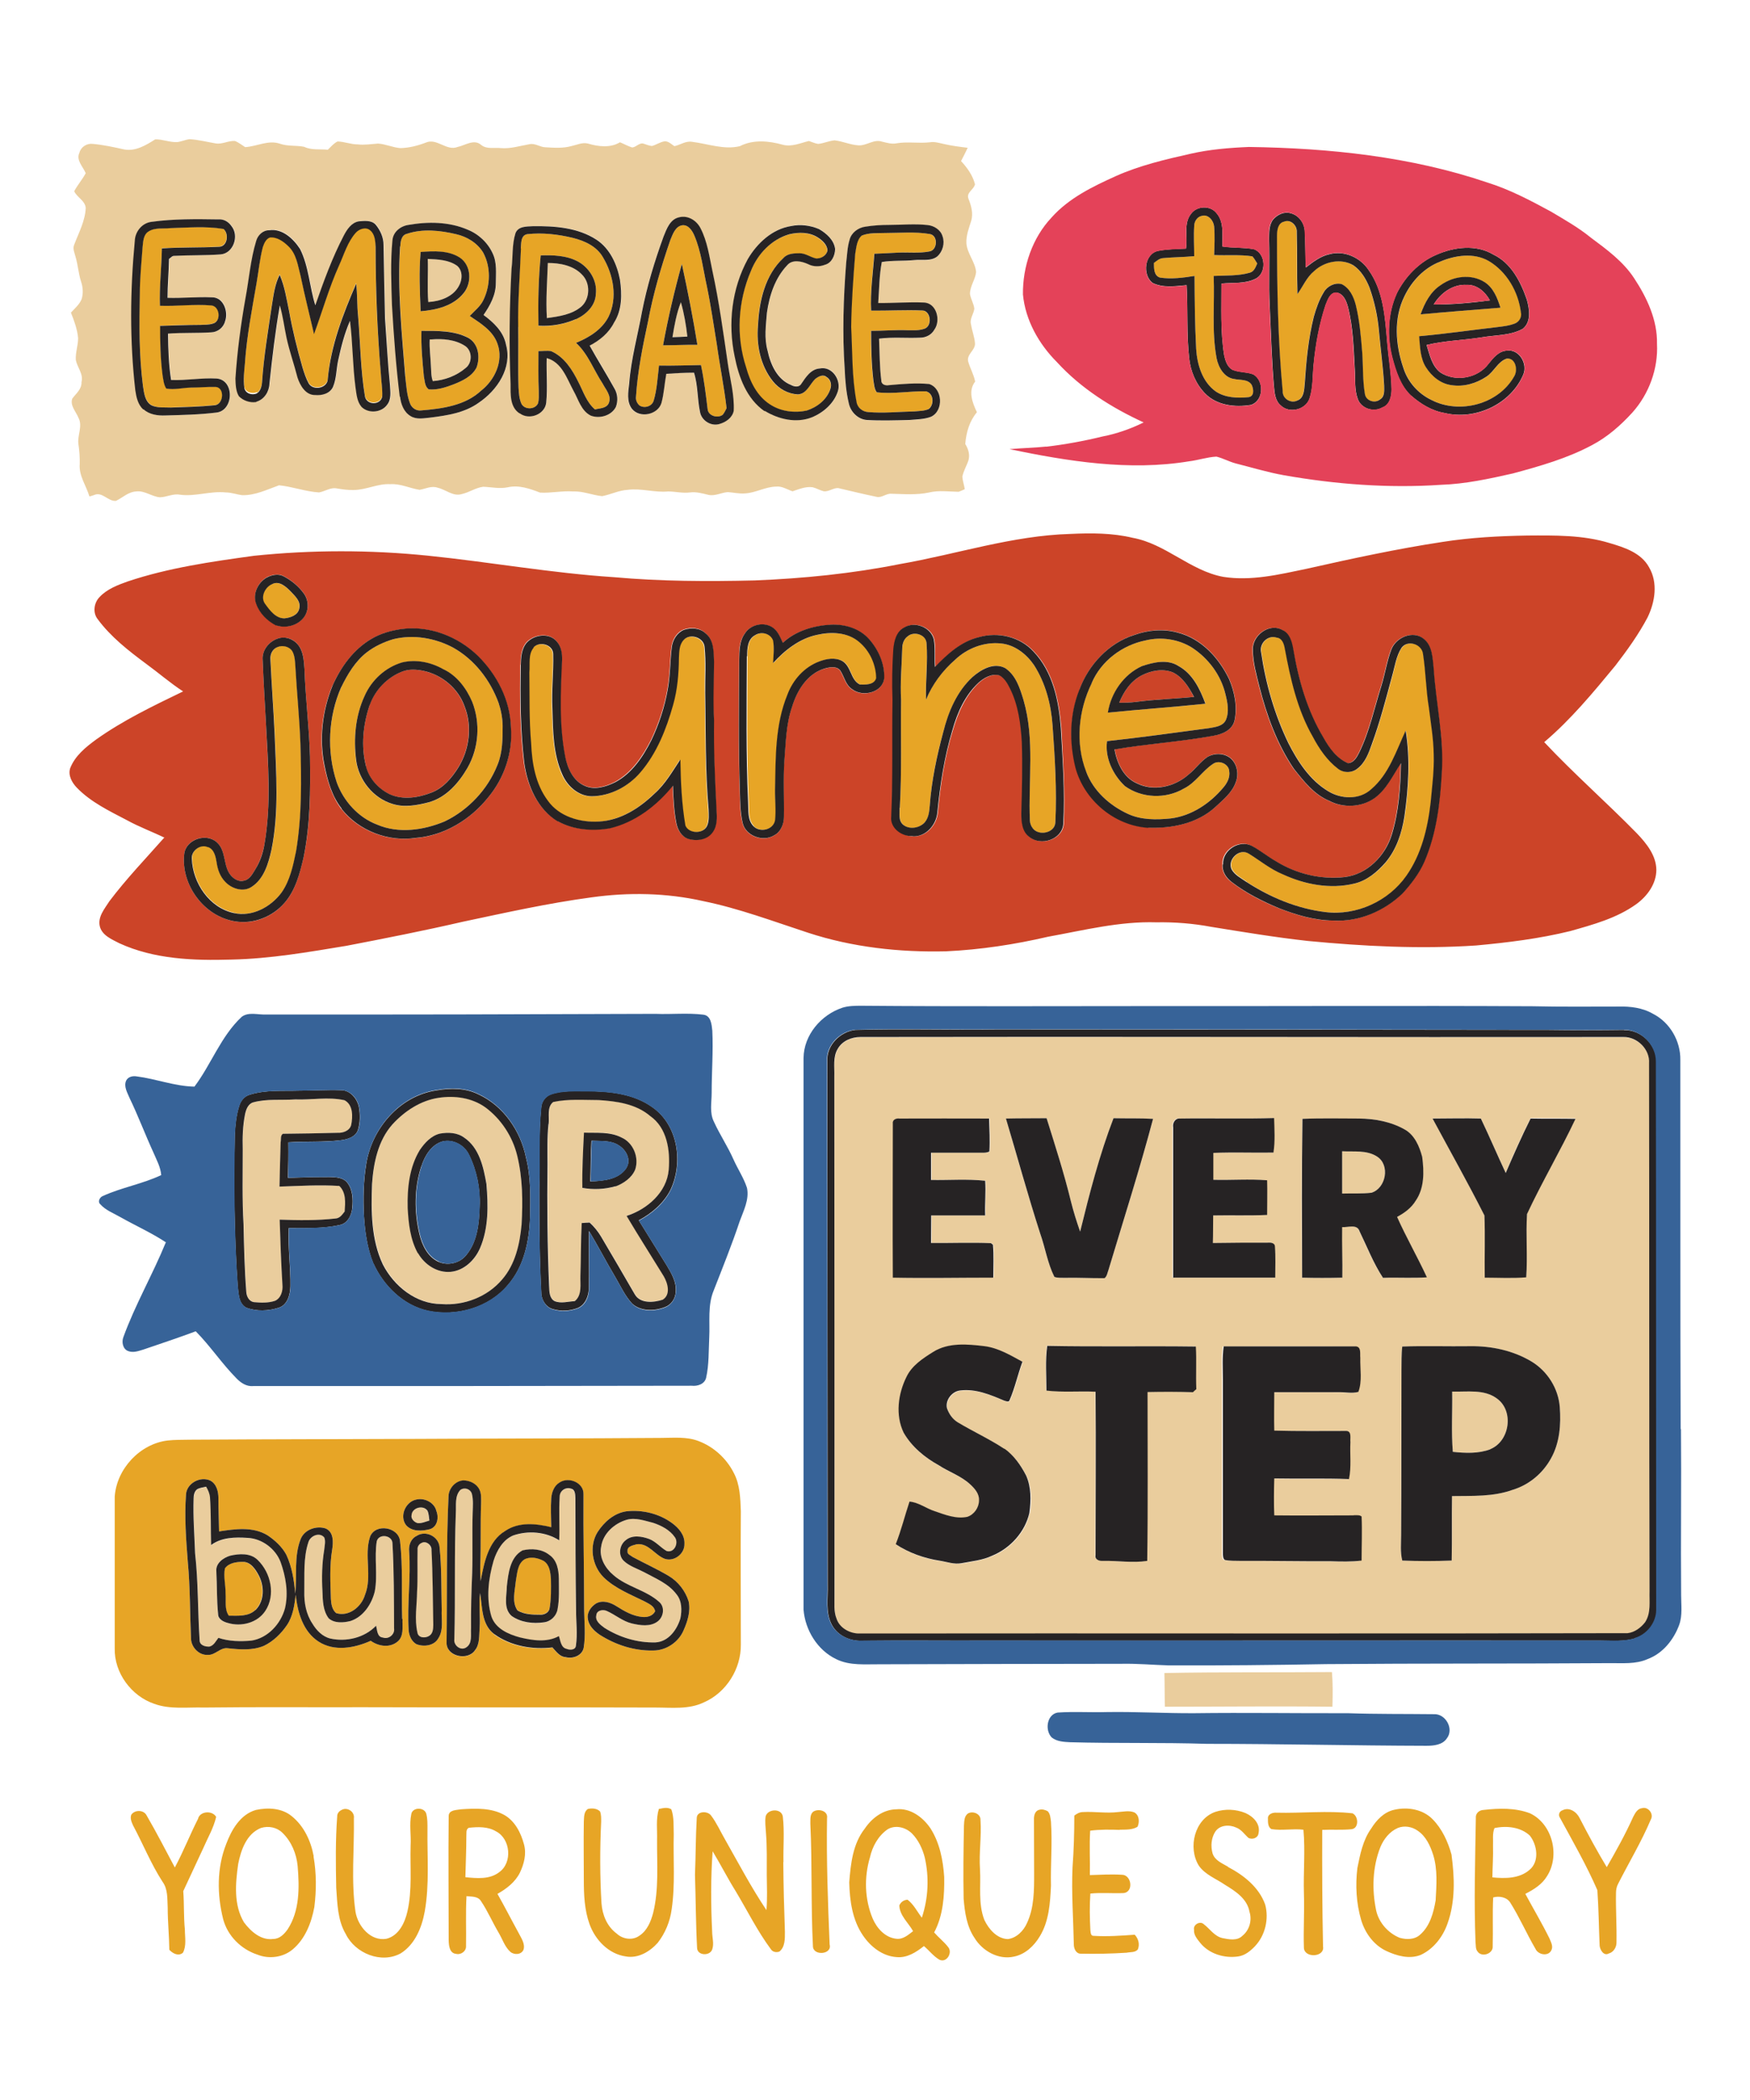 <?xml version="1.0" encoding="utf-8"?>
<!-- Generator: Adobe Illustrator 24.0.1, SVG Export Plug-In . SVG Version: 6.00 Build 0)  -->
<svg version="1.1" id="Layer_1" xmlns="http://www.w3.org/2000/svg" xmlns:xlink="http://www.w3.org/1999/xlink" x="0px" y="0px"
	 viewBox="0 0 1080 1296" enable-background="new 0 0 1080 1296" xml:space="preserve">
<path id="Embrace" fill="#EACD9D" d="M43.8,193c2,5,3.9,10.2,4.4,15.7c0,4.5-1.7,8.9-1.4,13.5c0.9,4.6,4.8,8.6,3.5,13.6
	c0.2,4.4-3.4,7.1-5.7,10.2c-1.5,4.3,2.3,8,3.8,11.8c2.8,5.2-0.8,10.9,0,16.3c0.6,4.1,0.9,8.2,0.8,12.3c-0.6,7.2,4,13.3,6,20
	c0.7-0.2,2.2-0.6,2.9-0.9c5-2.3,8.6,4.1,13.5,3.6c4.1-2,7.7-5.6,12.4-5.8c5.3-0.7,9.6,3.2,14.7,3.6c4.2-0.1,8.1-2.4,12.3-1.6
	c9.5,1.3,18.8-2.4,28.3-1.4c3.5,0,6.8,1.3,10.2,1.7c8,0.2,15.4-3.5,22.7-6.1c8.3,0.8,16.3,3.9,24.7,4.4c3.6-0.6,7-3.2,10.8-2.5
	c3.5,0.6,6.9,1.1,10.5,1c7.7,0,14.8-4,22.6-3.6c6.3-0.4,12,2.5,18.1,3.5c3.7-0.6,7.4-2.7,11.2-1.3c5,1.1,9.6,5.6,14.9,3.9
	c4.6-1,8.5-3.9,13.2-4.5c5.1,0.2,10.2,1.4,15.3,0.3c6.8-1.5,13.5,0.9,19.8,3.3c6.8,0.4,13.5-1.2,20.3-0.7c6.2-0.3,11.9,2.3,18,2.9
	c5.3-1,10.3-3.6,15.8-3.9c8.4-1.1,16.6,1.8,24.9,1c4.5,0,8.9,1.2,13.5,0.6c3.9-0.5,7.7,0.6,11.4,1.5c4.1,0.9,7.9-1.4,11.9-1.7
	c3.5,0.2,7,1.1,10.6,0.8c6.6-0.3,12.6-4.1,19.3-4.2c3.6-0.4,6.8,1.8,10.1,2.9c4-1.3,8.1-3.1,12.4-2.5c2.4,0.6,4.5,1.9,6.9,2.5
	c3.1,0.3,5.8-2.1,8.8-2c7.9,1.8,15.8,3.8,23.7,5.4c3.3,0.8,5.9-2.1,9.1-1.9c7.8,0.2,15.7,0.9,23.5-0.8c5.9-1.4,12.1-0.5,18.1-0.4
	c1.3-0.5,2.6-1,3.8-1.6c-0.4-2.6-1.3-5.1-1.5-7.7c0.7-3.6,2.7-6.8,3.8-10.2c1-3.5-0.2-7.1-2-10c0.6-7.1,2.5-14,7.2-19.6
	c-2.8-5.8-5.6-13.2-1.1-18.9c-0.8-4.3-3.1-8.2-4.3-12.4c-1.1-4.5,4.5-6.9,4.2-11.3c-0.3-3.9-1.8-7.5-2.4-11.4
	c-1.1-3.5,1.6-6.6,2-9.9c-0.4-3.2-2.2-6-2.7-9.1c0-4.8,3.3-8.9,3.8-13.5c-0.6-6.4-5.6-11.5-6-17.9c-0.2-4.8,1.6-9.3,3-13.8
	c1.3-4.6,0-9.2-1.7-13.5c-1.6-3.9,3.4-5.7,4-9c-1.4-5.5-4.8-10.2-8.6-14.3c1.4-2.7,2.8-5.4,4.1-8.2c-4.9-0.6-9.8-1.2-14.5-2.3
	c-2.9-0.6-5.8-1.6-8.8-1.1c-6.8,0.8-13.6-0.5-20.4,0.6c-3.1,0.7-6.2-0.3-9.2-1c-5-1.7-9.5,2.6-14.5,2.3c-5-0.3-9.7-2.5-14.7-3.1
	c-3.5,0.3-6.8,1.9-10.2,2.2c-2-0.3-3.9-1.2-5.7-1.8c-5.3,1.3-10.7,3.8-16.2,2.3c-8.6-2.4-18.2-3.3-26.4,0.9
	c-9.8,2.4-19.8-1.5-29.6-2.7c-3.9-0.6-7.1,1.9-10.8,2.7c-1.9-1.2-3.6-3.1-6-3c-2.8,0.4-5.2,2.2-7.9,2.9c-2-0.2-3.8-1.1-5.7-1.6
	c-2.5-0.1-4.2,2.4-6.5,2.5c-2.6-0.8-5-2.2-7.5-3.2c-5.9,3.6-13.4,2.7-19.7,0.8c-3.5-0.9-6.8,0.8-10.1,1.5c-5.2,1.5-10.7,1.1-16,0.8
	c-3.5,0-6.5-2.7-10.1-1.9c-5.8,1-11.6,2.9-17.6,2.4c-4.1-0.5-8.7,0.9-12.2-2c-4.4-3.8-9.8,0.3-14.5,1.3c-6.9,2.7-12.8-5.7-19.6-2.7
	c-5,1.9-10.3,3.3-15.8,3.4c-4.7-0.4-9-2.5-13.7-2.8c-4.2,0.3-8.4,1-12.6,0.5c-4.2,0-8.2-1.7-12.4-1.8c-2.4,1.2-4.1,3.3-6,5.1
	c-4.9-0.5-10,0.4-14.6-1.8c-4.9-1-10.1-0.2-14.9-1.9c-7.3-2.5-14.3,1.7-21.5,2.1c-2.1-1.3-4-2.9-6.3-3.8c-4-0.3-7.9,2.2-11.9,1.5
	c-5.4-0.9-10.7-2.3-16.1-2.6c-2.6,0.3-5.1,1.5-7.7,1.8c-4.6,0.2-8.9-1.8-13.5-1.7c-5.7,3.6-12.2,7.6-19.3,6.2
	c-6.3-1.4-12.7-2.8-19.2-3.4c-3.7-0.5-7.4,1.9-8.3,5.5c-2.2,4.6,2.3,8.6,3.9,12.6c-2.1,3.9-5,7.2-7.1,11.1c1.7,3.9,6.7,5.7,7.1,10.3
	c-0.3,8-4.3,15.3-7.1,22.7c-1.1,2.4,0.2,5,0.8,7.4c1.5,5,1.8,10.3,3.4,15.3c1.2,3.5,1.5,7.5,0.3,11.1c-1.4,3.2-4.1,5.5-6.5,8.1l0,0
	L43.8,193z M522.2,162.4c0.6-4.8,0.7-9.6,2.1-14.3c1.1-4.4,5.3-7.5,9.7-8.1c4.8-0.8,9.8-1.1,14.7-1.1c7.9,0,15.9-0.8,23.8,0.1
	c4,0.4,8.1,2.9,9.2,7c1.5,4.2,0.1,9.3-3.2,12.3c-3.9,3.3-9.4,1.8-14.1,2.3c-6.7,0.7-13.5,0-20.2,1.2c-1.6,8.3-1.6,16.9-2.2,25.3
	c9.3,0.1,18.7-0.7,28-0.3c8,0,10.8,11.1,6.6,16.8c-1.7,3.1-5.2,4.9-8.7,4.9c-8.5,0.4-17-0.6-25.4,0.6c0.4,8.6,0.3,17.3,1.4,25.9
	c0,2.4,2.7,3.1,4.7,2.8c8.2-0.7,16.6-1.5,24.8-0.7c8.4,2.6,9.2,16.4,1.2,20.2c-4.3,1.6-8.9,1.6-13.4,2c-8.7,0.1-17.5,0.5-26.2,0
	c-5.4-0.4-10-4.8-11.1-10c-1.7-7-2.3-14.2-2.6-21.3C519.8,206.2,520.5,184.3,522.2,162.4L522.2,162.4L522.2,162.4z M461.6,159.8
	c5.8-9.9,15.1-18.6,26.8-20.4c5.7-1.3,11.8-0.4,17.2,1.9c4.5,2.7,9.2,6.7,9.9,12.3c0,4-2.2,8.6-6.3,9.7c-3.4,1.4-7.2,1.3-10.4-0.4
	c-4-1.8-9.7-3.1-12.9,0.7c-7.5,7.9-11,18.8-12.5,29.3c-0.6,7.8-1.9,15.8,0.4,23.4c1.9,8.5,5.9,17.8,14.5,21.2c2,1.1,5,1.6,6.3-0.7
	c2.8-4.1,5.9-9.1,11.4-9.5c7.6-1.6,13.4,7.2,11.2,14c-2.3,7.6-8.9,13.4-16.2,16.2c-9.5,3.7-20.5,1.3-28.9-3.9
	c-11.2-7.6-16-21.1-18.5-33.8c-4.3-20.1-1.8-41.9,8.1-60.1l0,0L461.6,159.8z M388.2,236.9c1-15.1,5.2-29.6,7.9-44.4
	c3.1-15.8,7.8-31.3,13.3-46.4c1.9-4.7,4-10.7,9.6-11.9c5.5-1.4,11,2,13.3,6.9c4.2,8.2,5.4,17.5,7.3,26.4c4,18.9,6.7,38,9.5,57.1
	c1.4,9.6,4,19.2,3.6,29c-0.9,4.3-4.9,7-8.9,8.1c-5.2,1.5-11-2.2-11.9-7.5c-1.7-8-1.2-16.4-3.7-24.2c-5.7,0-11.4,0.3-17.1,0.7
	c-1.1,6-1.4,12.1-3,18c-2.3,7.3-13.4,9.7-18.2,3.7C386.5,247.9,387.6,242.1,388.2,236.9L388.2,236.9L388.2,236.9z M315.8,165.6
	c0.9-7.2,0.2-14.7,2.4-21.7c1.6-4.4,6.9-4.2,10.7-4.4c13.4-0.2,27.8,0.8,39.4,8.4c8.3,5.5,12.5,15.2,14.4,24.6
	c1.4,8.9,1.4,18.8-3.7,26.6c-3.3,6.3-8.9,10.9-15,14.1c4.9,8.9,10.4,17.4,15.2,26.3c2.1,3.4,2.4,7.8,1,11.5
	c-2.7,5.5-10,7.6-15.5,5.4c-6-3-7.6-10-10.7-15.4c-4.1-7.6-7.2-17.6-16.5-20.1c-0.3,9.2,0.6,18.4-0.3,27.5
	c-0.8,7.4-10.6,11-16.3,6.6c-6-3.9-5.4-11.9-5.5-18.2c-1-23.7-0.8-47.5,0.6-71.2l0,0L315.8,165.6z M242.3,148.3
	c0.4-5.2,5-8.8,9.9-9.5c12.1-2.1,25-1.9,36.4,2.9c6.8,2.7,12.5,8.1,15.6,14.8c2.7,5.7,1.8,12.2,1.9,18.3c0,7.2-3.6,13.8-7.6,19.6
	c6.3,4.6,12.4,10.4,13.9,18.4c3.9,14.2-5.5,28.1-16.8,35.7c-8.6,6.3-19.4,7.9-29.8,9.2c-4.1,0.5-8.6,1.4-12.3-0.9
	c-4.2-2.5-6-7.4-6.5-12c-2.3-18.8-3.7-37.6-4.8-56.5c-0.5-13.3-1-26.7,0.3-40l0,0L242.3,148.3z M151.7,183.9
	c2.2-11.8,3.1-23.8,6.6-35.3c1-3.6,4.2-6.7,8.1-6.6c8.2-1.3,14.9,5.3,19,11.6c5.4,10.8,5.8,23.3,9.4,34.7
	c5.1-14.7,10.4-29.3,17.6-43.1c2-3.8,4.7-7.9,9.2-8.7c3.4-0.3,7.7-0.7,10.4,2c2.9,3.5,4.8,7.9,4.9,12.5c0.2,15.1,0.4,30.2,0.9,45.3
	c1,13.9,1.6,27.7,3.1,41.6c0.3,4,0.9,8.5-1.8,11.8c-3.5,5-11.5,5.6-15.8,1.3c-2.8-3.3-3.2-7.9-3.7-12c-1.8-13.6-1.7-27.5-3.4-41.1
	c-3.3,7.8-5.5,16.1-7.3,24.4c-1.2,5.4-1,11.2-3.2,16.4c-1.9,4.1-6.8,5.4-11,5c-5.9,0.1-9.3-5.9-10.9-10.8c-2.1-8.3-5-16.4-6.8-24.7
	c-1.4-6.6-2.2-13.3-4.1-19.8c-2.8,16-4.7,32.1-6.4,48.3c-0.3,4.8-3.2,9.7-8,11.1c-3.9,0.7-8-0.8-10.7-3.6c-1.9-3.2-2-7.2-2.1-10.9
	c1.1-16.6,3.3-33.2,6.2-49.6l0,0L151.7,183.9z M83.4,148.6c0.2-5.7,4.6-11,10.3-11.7c13.7-1.9,27.5-1.7,41.3-1.5
	c3.3-0.3,6.3,1.5,8.1,4.2c4.8,5.8,1.2,16.6-6.7,17.4c-9.5,0.7-19.1,0.4-28.6,0.9c-1.4-0.1-2.2,1.2-3.3,1.9c-0.1,8-0.8,16-0.9,24
	c9.1,0.4,18.2-0.7,27.3-0.3c7.2-0.3,10.5,8.9,8.2,14.8c-1.1,3.9-4.6,6.7-8.6,6.8c-8.9,0.6-17.8,0-26.6,0.8c0,9.6,0.4,19.2,1.9,28.6
	c9.4,0.4,18.7-1.3,28-0.9c11.2,0.7,10.6,19.8,0,21c-10.4,1.3-21,1.5-31.5,1.8c-4.7,0.2-9.9-0.5-13.5-3.8c-3.3-3-4.3-7.6-4.9-11.9
	c-3.6-30.6-3.2-61.6-0.3-92.2l0,0L83.4,148.6z M264,159.8c6.2,0.3,13,0.5,18.2,4.3c3.5,3.1,3.2,8.6,1,12.4
	c-3.6,6.7-11.6,9.5-18.9,9.9C263.6,177.6,264.3,168.7,264,159.8L264,159.8L264,159.8z M337.5,196.3c-0.7-11.3,0.2-22.7,0.6-34
	c7.4,0,15.7,1.5,21,7.1c5.3,5.1,5.2,14.7-0.2,19.7C353,194.2,344.9,195.3,337.5,196.3L337.5,196.3z M420.2,186.4
	c2,6.9,3.2,14.1,4,21.2c-3.1,0.2-6.2,0.3-9.2,0.4C416.2,200.7,417.5,193.3,420.2,186.4L420.2,186.4L420.2,186.4z M287.4,227.1
	c-5.6,4.8-13,7.6-20.3,8.1c-1.2-3.1-0.9-6.5-1.2-9.7c-0.2-5.3-1-10.7-0.7-16h0.9c7.1-0.6,14.7,0,20.8,3.9
	C291.5,216.3,291.7,223.8,287.4,227.1L287.4,227.1L287.4,227.1z M1018.1,982.3c-0.3-108.7-0.1-217.3-0.3-325.9
	c0.6-8.7-7.3-16.4-15.8-16.2c-157,0.1-314-0.4-470.9,0c-5.5,0-11.3,2.3-14,7.3c-3,5.1-1.9,11.3-2.1,16.9c0,106.8,0,213.5,0.1,320.3
	c0,4.8-0.6,9.9,1.3,14.5c1.8,5.5,7.6,8.8,13.2,9.1c158.3-0.2,316.7,0.2,475-0.2c4.4-0.5,8.2-3.4,10.8-6.8
	C1019.2,995.8,1018,988.7,1018.1,982.3L1018.1,982.3L1018.1,982.3z M728,690.3c19.4-0.4,38.8,0.3,58.1-0.3
	c0.2,7.1,0.7,14.3-0.4,21.3c-12.4,0.1-24.8-0.3-37.1,0.2c0,5.5,0,11,0,16.6c11.1,0.2,22.2-0.5,33.2,0.3c0.3,7.1,0.1,14.3,0,21.4
	c-11.1,0.5-22.2,0.2-33.3,0.3c0,5.7,0,11.3-0.2,17c11.6-0.1,23.2,0,34.8-0.2c1.4-0.2,3.5,0.5,3.5,2.3c0.6,6.4,0.2,12.9,0.2,19.3
	c-21,0-42.1,0-63.2,0c0-30.9,0-61.8,0-92.8c-0.4-2.6,1.3-5.8,4.2-5.5l0,0L728,690.3z M551.3,693.5c-0.4-2.5,2.1-3.5,4.2-3.2
	c18.4,0,36.8,0,55.2,0c0.2,6.8,0.6,13.5,0.2,20.3c-1.3,0.9-3,0.8-4.5,0.8c-10.5,0-21,0-31.5,0c0,5.6,0,11.2,0,16.8
	c11.1,0.1,22.4-0.7,33.4,0.5c0.4,7.1-0.4,14.3,0,21.4c-11.1,0-22.2,0-33.3,0c0,5.7,0,11.3-0.1,17c12.3,0,24.6-0.4,36.9,0.1
	c0.3,0.2,1,0.8,1.3,1c0.6,6.7,0.2,13.5,0.2,20.2c-20.5,0-41.1,0.5-61.7,0c-0.2-31.7-0.1-63.3,0-95l0,0L551.3,693.5z M635.5,933.8
	c-2.6,11.9-11.8,21.9-23,26.5c-5.9,2.7-12.5,3.4-18.8,4.6c-4.6,0.8-9-0.9-13.5-1.5c-9.7-1.5-19.1-4.8-27.2-10.2
	c3.3-8.6,5.6-17.6,8.5-26.3c5.7,0.5,10.2,4.2,15.5,5.9c6.5,2.2,13.3,5,20.2,3.5c4.2-1.5,7.2-5.8,7.2-10.2c0.2-4-2.6-7.2-5.3-9.7
	c-5.6-5.3-13.2-7.7-19.5-11.9c-8.7-4.8-16.8-11.3-21.7-20.1c-5.2-10.8-3.5-23.9,1.7-34.4c3.3-7.1,10-11.5,16.4-15.4
	c9.4-6.1,21.3-5,31.9-3.6c8.5,1.1,15.9,5.6,23.3,9.6c-2.9,7.8-4.6,16-7.9,23.6c-0.5,1.7-2.5,0.6-3.6,0.3c-8.4-3.6-17.3-7.3-26.7-6.2
	c-5.1,0.4-9.5,5.8-8.4,10.9c1.2,3.6,3.5,6.9,6.7,8.8c9.5,5.7,19.6,10.2,28.8,16.4c6,4.1,10.3,10.3,13.6,16.8c3.2,7.1,3,15.3,2,22.9
	l0,0L635.5,933.8z M620.8,690.3c8.4-0.2,16.7,0,25.1-0.2c5.3,17,10.7,34,15,51.3c1.7,6.3,3.5,12.6,5.7,18.7
	c5.8-23.6,12-47.2,20.6-70c8.1,0.2,16.3-0.1,24.4,0.4c-8.3,31.3-18.2,62.2-27.5,93.2c-0.7,1.7-0.9,3.8-2.4,5.1
	c-8.2,0-16.5-0.4-24.7-0.2c-2.1-0.1-4.3,0.2-6.3-0.6c-4.2-8.4-5.7-17.8-8.7-26.6C634.4,737.9,627.8,714,620.8,690.3L620.8,690.3
	L620.8,690.3z M736,859.1c-9.3-0.3-18.6-0.4-28-0.1c0,34.7,0.3,69.5-0.2,104.2c-9,1.5-18.2,0-27.3,0c-2.2,0.2-5.2-0.8-4.6-3.6
	c0-33.6,0.3-67.2,0-100.8c-10.1-0.5-20.2,0.5-30.3-0.7c0-9.2-0.8-18.5,0.5-27.6c30.5,0.6,61,0,91.5,0.4c0.5,8.7,0,17.5,0.3,26.2
	c-0.7,0.6-1.4,1.3-2.1,1.9l0,0L736,859.1z M839.8,963.2c-6.4,0.8-12.9,0.6-19.4,0.4c-18.4,0.1-36.8-0.3-55.2-0.2
	c-3.3-0.2-6.6,0-9.9-0.6c-1.2-1-1.1-2.7-1.1-4.1c0-35.8,0-71.5,0-107.2c0-6.8-0.5-13.7,0.5-20.5c27.1-0.2,54.3-0.2,81.4,0
	c3.6,0.2,2.5,4.6,2.9,7.1c-0.2,7,1.3,14.2-1.2,21c-3.9,1.1-8,0-11.9,0.2c-13.3-0.1-26.6,0-40,0c0.1,7.9-0.1,15.8,0,23.7
	c14.8,0.4,29.7,0,44.5,0.2c3.5,0.2,2.2,4.6,2.5,6.9c-0.4,7.6,0.7,15.3-0.9,22.8c-15.4-0.5-30.7,0-46.1-0.4c-0.2,7.6-0.2,15.2,0,22.8
	c16.3,0.2,32.6,0.1,48.8,0c1.5,0,3.3-0.3,4.6,0.8c0.5,9,0.2,18.1,0,27.2l0,0L839.8,963.2z M853.4,788.6c-5.9-9-9.9-19.1-14.5-28.8
	c-1.4-4.6-7.1-2.3-10.7-2.5c-0.2,10.4,0.3,20.8,0.1,31.2c-8.3,0.2-16.5,0.2-24.8,0c-0.2-32.7-0.3-65.3,0.2-98
	c11.6-0.5,23.3,0,34.9-0.2c9.7,0,19.6,1.9,28.1,6.7c6.2,3.4,9.2,10.5,10.9,17c1.2,9,1.5,19.2-4,27c-2.6,4.5-7,7.6-11.5,10
	c5.6,12.7,12.6,24.7,18.4,37.3C871.4,788.9,862.3,788.3,853.4,788.6L853.4,788.6L853.4,788.6z M957.2,900
	c-4.9,9.2-13.5,16.4-23.6,19.4c-12,4.4-25,3.7-37.5,3.9c-0.1,13.3,0.2,26.5-0.2,39.8c-10.2,0.4-20.3,0.4-30.5,0
	c-1.3-5.2-0.7-10.6-0.7-15.9c0.1-33.8,0-67.6,0.2-101.4c0-4.9-0.1-9.9,0.5-14.8c14-0.5,28,0,41.9-0.2c13.2-0.2,26.7,2.8,38.1,9.6
	c9.7,6,16.3,16.5,17.2,27.9C963.4,879.1,962.6,890.5,957.2,900L957.2,900z M942.4,749.1c-0.9,13,0.4,26.1-0.5,39.1
	c-8.5,0.7-17.1,0-25.6,0.2c-0.1-12.8,0.3-25.6-0.2-38.4c-10.2-20.2-21.3-39.9-32-59.8c10,0,19.9-0.2,29.8,0
	c5.3,11.1,10.1,22.4,15.3,33.5c4.8-11.4,9.9-22.6,15.4-33.7c9.2,0.1,18.5,0,27.7,0.2c-9.3,19.9-20.6,38.8-29.9,58.7l0,0V749.1z
	 M272.5,804.7c14,1.2,28.5-4.4,37.5-15.2c8.1-9.3,10.8-21.9,12-33.9c0.7-14.2,0.6-28.6-2.7-42.5c-2.9-11.8-9.9-22.7-19.8-29.9
	c-8.2-5.8-18.8-7.3-28.6-5.8c-11.1,1.7-21.1,8.2-28.6,16.4c-8.9,10-11.8,23.8-12.6,36.8c-0.5,16.7-0.5,34.2,6.8,49.7
	C243.4,793.6,256.9,804.8,272.5,804.7L272.5,804.7z M259.2,709.7c3-4.5,7-8.8,12.4-10.1c5-0.9,10.7-0.7,15,2.5
	c9.3,6.4,11.9,18.2,13.7,28.6c1.1,13.2,1.3,27.2-4,39.7c-3.2,7.3-9.8,13.8-18,14.5c-8.3,0.9-16.2-4.3-20.2-11.5
	c-4.7-8.5-5.8-18.5-6.3-28C251.5,733.2,252.9,720.3,259.2,709.7L259.2,709.7L259.2,709.7z M149.9,709.3c-0.2-7.2,0-14.4,1.4-21.5
	c0.6-3,1.9-6.6,5.1-7.5c8.4-2.3,17.2-1.2,25.9-1.8c10.1,0.4,20.4-1.7,30.4,0.5c5.4,2.8,5.2,10.2,4.1,15.4c-1,3.5-5.1,4.9-8.4,4.7
	c-11.2,0.3-22.4,0.5-33.7,0.6c-1.7,1.1-1,3.5-1.4,5.2c-0.3,9.1-0.5,18.2-0.7,27.4c12.3-0.4,24.6-1.2,36.9-0.4
	c4.3,4.1,3.7,10.4,3.3,15.8c-1.5,1.9-3,4.2-5.7,4.3c-11.4,1.3-23,1.1-34.4,0.7c0.4,13.4,0.9,26.8,1.7,40.2c0.4,3.7-0.9,8.3-4.6,9.9
	c-4.2,1.4-8.7,1.2-13.1,0.8c-2.9-0.5-4.4-3.5-4.6-6.2c-1.1-13.9-1.4-27.8-1.7-41.8C149.5,740.2,149.9,724.7,149.9,709.3L149.9,709.3
	L149.9,709.3z M339,794c0.1,3.2,0.2,7.2,3.4,8.9c4,1.6,8.3,0.2,12.4,0c4.7-3.8,3.3-10.4,3.5-15.7c0.4-10.8,0.1-21.7,0.8-32.5
	c1.6-0.1,3.2-0.2,4.9-0.3c2.7,2.5,5.1,5.4,7,8.6c7,11.8,13.9,23.7,20.8,35.6c3.5,6,11.7,5.2,17.3,3.4c5.1-3.2,3.1-10.2,0.6-14.5
	c-7.6-12.4-15.5-24.6-22.9-37.2c12.7-4.1,24.8-14.5,26-28.5c1-11.8-1-25.9-11.5-33.2c-8.8-7.5-20.6-9.1-31.8-9.8
	c-9.4,0-18.8-0.8-28,1.2c-4,3.2-2.3,8.9-2.8,13.4c-1,8.2-0.6,16.5-0.6,24.8c-0.3,25.2-0.1,50.4,1,75.6l0,0L339,794z M360.4,699
	c7.8,0.2,16-0.8,23.1,3c7.3,3.2,10.9,12.3,8.5,19.8c-2.1,5.1-7.1,8.5-12.1,10.4c-6.6,1.9-13.7,2.1-20.4,1c-0.2-11.4,0.3-22.8,1-34.1
	l0,0L360.4,699z M846.4,736.1c-6,0.7-12.1,0.3-18.1,0.5c0-8.7,0-17.4,0-26.1c7.2,0.4,15.2-0.9,21.6,3.3
	C858,719,855.4,733.3,846.4,736.1L846.4,736.1z M919.8,894.4c-7.4,2.8-15.5,2.4-23.2,1.6c-1-12.3-0.2-24.8-0.4-37.2
	c9.2,0.3,19.6-1.6,27.5,4.2c10.8,7.6,8.1,26.4-3.9,31.3l0,0L919.8,894.4z M718.9,1053.2c-0.2-6.9-0.1-13.8-0.3-20.7
	c34.4-0.7,68.9-0.3,103.4-0.6c0.6,7.1,0.5,14.2,0.3,21.4c-34.5-0.4-69,0-103.4,0l0,0V1053.2z M152.9,949.2
	c-7.7-0.5-16.1-0.3-22.5,4.4c-0.3-9.8,0-19.6-0.7-29.4c-0.1-2.4-1.1-4.6-2.4-6.6c-1.9,0.5-4,0.6-5.7,1.7c-1.6,1.4-1.9,3.6-2,5.6
	c-0.4,11.3,0.5,22.5,0.9,33.8c1.9,17.8,1.6,35.7,2.8,53.5c-0.2,3.2,3.3,4.2,6,4.1c2.8-0.5,4.1-3.3,5.6-5.4
	c6.6,2.1,13.6,2.3,20.4,1.7c10.1-1.7,18.1-10.3,20.7-20c2.2-9.4,0.6-19.3-2.7-28.3C170.2,955.9,161.9,949.6,152.9,949.2L152.9,949.2
	L152.9,949.2z M163.6,994.2c-4.9,7.4-14.9,9.9-23.1,7.4c-2.7-0.7-6-2.2-6-5.5c-0.8-8.7-0.5-17.5-1.1-26.3c-0.4-5,4.2-8.4,8.5-9.7
	c5.6-1.3,12.5-1.8,17,2.5C167,970.4,170,984.3,163.6,994.2L163.6,994.2L163.6,994.2z M291.2,921.8c1,3.9,0.6,8,0.5,11.9
	c-0.4,12.4,0.1,24.9-0.3,37.3c-0.5,11.2-0.8,22.5-0.7,33.8c-0.3,4,1,9.4-3,11.9c-3.4,2.3-7.9-1.3-7.3-5.1
	c0.7-25.9-0.1-51.9,0.9-77.8c0.3-4.8-0.8-10.5,2.8-14.3C286.6,917.7,290.2,918.8,291.2,921.8L291.2,921.8L291.2,921.8z
	 M349.6,1017.7c1.9,0.7,5.5,0.7,5.7-1.9c1.1-7.3,0.2-14.8,0.1-22.2c-0.3-22.9-0.5-45.8-0.4-68.8c-0.1-2.1,0-5.5-2.7-6
	c-3.3-1.2-7,1.4-7,4.9c-0.6,9,0,18-0.3,27c-8.3-5.3-19.1-6.2-28.4-3c-6.4,2.8-10.1,9.3-12.1,15.6c-3.2,11.1-4.7,23.2-1.3,34.5
	c2.5,7.5,10.4,10.9,17.5,12.8c7.8,2,16.7,3.3,24.1-0.7C345.8,1012.7,346,1016.9,349.6,1017.7L349.6,1017.7L349.6,1017.7z
	 M335.7,1001.3c-6.7,1-14.1,0.1-19.8-3.8c-5.4-4.5-3.3-12.4-3.1-18.5c0.9-7.9,1.9-18,9.7-22.1c5.6-1.4,11.9-1,16.5,2.8
	c4.8,3.2,5.8,9.4,5.9,14.7c0,6.3,0.4,12.6-0.8,18.8C343.3,997.3,339.9,1000.8,335.7,1001.3L335.7,1001.3L335.7,1001.3z M264.9,938.4
	c-2.4,0.7-4.7,1.8-7.2,1.6c-2.1-0.5-4.4-2.7-3.8-5c0.3-4.6,7.2-6.4,9.8-2.7C264.6,934.2,264.6,936.4,264.9,938.4L264.9,938.4
	L264.9,938.4z M368,996.9c0.2-3.2,4.2-3.8,6.5-2.7c5.2,2.3,9.7,6.3,15.4,7.7c5.1,1.2,11.4,2.2,15.9-1.2c3.7-2.7,4.7-8.8,1.1-12
	c-8.3-7.5-20-9.3-28.4-16.7c-5-4.2-8.9-10.8-7.5-17.5c1.1-8.1,8.2-14.4,15.8-16.6c5.5-1.5,11,0.6,16.3,1.9
	c5.1,1.7,10.3,4.4,13.4,8.9c2.5,3.5-0.3,9.9-5.1,8.5c-3.8-2.2-6.6-5.8-10.7-7.4c-4.6-1.7-10.5-2.7-14.5,0.7
	c-3.9,2.9-4.9,9.3-1.2,12.8c3.5,3.3,8.2,4.7,12.4,6.9c7.1,3.9,15.1,7,20.1,13.7c3.4,4.1,3.4,9.9,2.4,14.9c-2.1,7-7.4,14.4-15.4,14.8
	c-11.1,0.3-22.2-3.1-31.5-9C370.6,1002.8,367.2,1000.4,368,996.9L368,996.9L368,996.9z M243.2,1004.9c0.6,3.7-3.3,7-6.9,5.7
	c-3.6-0.3-3.5-4.6-4.2-7.3c-7.2,7.5-18.4,10.1-28.3,7.9c-4.8-1.2-8.5-5-11-9.2c-3.9-5.8-5.2-13-5-19.9c0.2-10.1-0.7-20.5,2.5-30.3
	c1.1-3.9,6.8-6.5,9.8-3c1,2.4,0.2,5.1,0,7.6c-1.4,8.5-1.6,17.2-1.1,25.8c0.2,5.7,0.3,11.9,3.9,16.6c3.6,3.1,9,2.7,13.4,1.6
	c8-2.6,13.1-10.5,15-18.3c1.9-10.2-0.4-20.7,1.2-30.9c1.3-5,9.6-3.8,9.7,1.2C243.2,969.9,243.1,987.4,243.2,1004.9L243.2,1004.9
	L243.2,1004.9z M266.4,956.3c0.8,15.4,0.8,30.9,1.1,46.3c0,2.5-0.2,5.7-2.8,7c-2.4,1.5-6.7,1.3-7.2-2.1c-1.9-8.3-0.3-16.8-0.2-25.2
	c0.5-8.6,0.1-17.3,0.3-25.9c-0.2-1.8,0.8-3.5,2.5-4.2c2.7-1.5,6.2,1.2,6.1,4.2l0,0L266.4,956.3z"/>
<path id="Blinds" fill="#E7A526" d="M712,162.3c1.7-1.3,3.5-2.9,5.8-3c6.4-0.6,12.8-0.6,19.2-1.2c0-6.2-0.4-12.4,0-18.6
	c0-2.9,1.9-5.8,4.8-6.3c4-1.1,7.2,3.1,7.5,6.6c0.5,5.9,0.2,11.8,0,17.6c7.8,0.4,15.8-0.4,23.6,0.8c1.2,1.3,2,2.9,3,4.4
	c-1,2.2-1.9,5-4.6,5.7c-7.2,2.1-14.8,1.6-22.3,2c0.7,16.9-1.3,34,1.8,50.7c1.1,5.7,4.7,12.1,10.9,12.9c3.6,0.8,8.4,0,10.7,3.5
	c1.3,2.5,1.9,7.2-1.9,7.7c-6.8,0.7-14.4,0.4-20.2-3.5c-8.3-5.9-11.5-16.6-12.1-26.3c-0.8-15-0.9-30-1-45c-7,1.1-14.3,2.1-21.4,1
	C712,170,712.2,165.6,712,162.3L712,162.3L712,162.3z M791.5,241.4c-0.1,4.5,5,7.8,9,5.8c4.2-1.5,4.2-6.5,4.6-10.2
	c0.9-13.9,2.2-27.9,5.6-41.5c1.5-5.3,3.3-10.5,6.2-15.2c2.1-3.7,6.6-6,10.9-5c5,2.4,7.5,7.8,8.8,12.9c2.4,9.6,3.2,19.6,4,29.5
	c0.6,8.6,0.2,17.3,1.7,25.8c0.9,4,6.2,5.6,9.3,3c3-1.7,2.5-5.6,2.5-8.5c-0.6-11.3-2.1-22.6-3.2-33.9c-0.8-9.1-2.8-18.2-5.9-26.8
	c-2.1-5.2-5.2-10.4-9.9-13.6c-7.7-4.6-17.9-2.3-24.2,3.6c-4.5,3.9-6.8,9.5-10.3,14.2c-0.5-12.8,0-25.5-0.4-38.3c0.3-4-3.7-8-7.8-6.4
	c-3.9,0.8-4.5,5.4-4.4,8.7C788,177.5,788.5,209.5,791.5,241.4L791.5,241.4L791.5,241.4z M394.6,250.2c-1.5-1.4-2.4-3.4-2.1-5.4
	c1-15.6,4.1-31,7.4-46.3c3.2-17.1,8.1-33.9,13.8-50.4c1.5-3.6,3.1-8.5,7.5-9.1c3.6-0.3,5.9,3.2,7.2,6.1c4.3,10,5.5,20.9,7.8,31.4
	c2.5,11.9,4.2,24,6.2,36.1c1.8,13.1,4.5,26.1,6,39.3c-0.7,1.4-1.4,2.9-2.4,4.1c-3.1,2.3-8.9,0.7-9.3-3.5c-1.1-9.1-2.2-18.2-4.1-27.2
	c-8.6,0.1-17.3,0.5-25.9,0.3c-0.9,7.3-1.2,14.7-3.3,21.7C402.3,250.9,397.6,252.2,394.6,250.2L394.6,250.2L394.6,250.2z
	 M409.2,213.1c7.1,0,14.1-0.4,21.2-0.3c-2.7-16.8-6-33.4-9.6-50c-4.6,16.6-8.5,33.3-11.6,50.2l0,0V213.1z M93.5,250
	c3.7,1.9,8,1.3,12.1,1.4c9-0.3,18.1-0.5,27-1.4c5.7-0.5,6.4-11.6,0-11.3c-4.9-0.1-9.8,0.3-14.7,0.4c-5.1,0-10.2,1.5-15.2,0.6
	c-1.6-2.5-1.8-5.6-2.3-8.4c-1.3-10.1-1.5-20.2-1.5-30.3c8.2-0.2,16.5-0.6,24.7-0.6c2.6,0,5.3,0,7.9-0.8c5.3-1.4,4.4-11-1.1-11.2
	c-10.5-0.9-21.1,0.5-31.7,0.2c-0.3-11.8,1-23.6,1.2-35.4c11.7-0.7,23.4-0.4,35-1c5.4,0,6.5-8,2.9-11c-10.9-1.8-21.9-0.7-32.9-0.5
	c-4.5,0.5-9.5-0.4-13.4,2.1c-3.2,2-3.1,6.2-3.6,9.5c-0.7,9.7-1.7,19.4-1.7,29.1c-0.3,18.8-0.4,37.8,2,56.5c0.7,4.3,1.2,9.5,5.2,12.1
	l0,0H93.5z M158.5,242.4c2.2-1.4,3.1-4.2,3.2-6.7c1.1-16.2,3.7-32.3,6.2-48.4c1-6.2,1.8-12.5,4.7-18.1c3.1,7.1,4.2,14.8,5.8,22.3
	c2.1,11.8,5,23.4,8.3,34.9c1,3.4,2.1,6.7,3.8,9.8c2.7,4.9,11.8,3,11.8-2.9c1.8-20.5,9.4-39.8,17.5-58.6c0.8,6.6,0.5,13.4,1.2,20
	c1.5,16.4,1.5,33.1,4.2,49.4c0.9,5.6,9.6,5.8,10.7,0.2c0.2-4.9-0.7-9.7-0.9-14.6c-2.3-25.9-3.3-51.8-3.2-77.8
	c-0.1-3.5-0.3-7.7-3.3-10.1c-2.6-2.4-6.7-0.9-8.9,1.4c-5.1,5.7-7.2,13.3-10.3,20.1c-6.2,13.8-10.3,28.4-15.5,42.5
	c-2.8-11.9-5.8-23.9-8.3-35.9c-1.7-6.4-2.5-13.6-7.6-18.4c-3-2.9-7-5.8-11.4-5.3c-2.4,0.9-3.6,3.6-4.3,5.9
	c-1.9,7.3-2.6,14.9-3.9,22.4c-2.8,16.1-5.8,32.2-7.1,48.5c-0.5,5.2-1,10.4-0.4,15.6c0.5,3.5,4.8,4.7,7.7,3.4l0,0V242.4z
	 M250.2,232.5c-2.1-26.7-4.9-53.5-3.2-80.3c0.2-3,0.6-7.1,4.1-7.9c9.8-3.3,20.5-2.1,30.3,0.2c6.7,1.5,13.2,5.4,16.8,11.4
	c4.8,8.9,4.5,20.1,0.2,29.1c-1.9,4.1-5.5,6.8-8.5,10c6.8,4.6,14.5,9.2,17.2,17.4c3.7,10.5-1.8,22.2-10.2,28.7
	c-9.9,9.3-24.1,11.1-37,12.2c-2.9,0.4-5.8-1.5-6.8-4.2c-2.1-5.3-2.3-11-3-16.6l0,0L250.2,232.5z M289.3,208.6
	c-8.9-4.8-19.4-4.5-29.2-4.4c-0.3,9.4,0.6,18.8,1.5,28.2c0.6,2.7,0.5,6.1,3,7.9c5.2,0.5,10.3-1.2,15.1-3c5.5-2.2,11.6-4.9,14.4-10.5
	C296.4,220.6,295.4,212.4,289.3,208.6L289.3,208.6L289.3,208.6z M259.7,192.1c9.7-0.8,20.3-3.3,26.6-11.3c5-6.4,4.5-17-2.5-21.7
	c-7.1-4.6-16.1-4.1-24.2-3.5c-1.1,12.2-0.5,24.4,0,36.6L259.7,192.1z M535.7,254.3c9.5,0.8,19-0.2,28.5-0.4c3-0.3,6.2-0.2,8.9-1.5
	c3.5-2.8,3-9.8-1.8-10.9c-10.1-0.2-20.2,1.8-30.3,0.6c-1.6-2.1-1.6-4.9-2.1-7.3c-1.2-10.2-1.4-20.4-1.4-30.6
	c7.5,0,14.9-0.7,22.4-0.4c3.4,0,6.9,0.3,10.1-0.8c5.5-1.2,4.5-11.3-1-11.4c-10.5-0.3-21,0.2-31.5,0.1c-0.5-11.8,1.2-23.4,2-35.1
	c4.9-0.2,9.8-0.4,14.7-0.7c6.4-0.4,12.8,0.5,19.2-0.7c5.3-0.7,5.6-10.2,0.1-10.8c-9-1.6-18.1-0.6-27.2-0.6c-4.8,0.3-10-0.3-14.6,1.6
	c-3.2,2.7-3.3,7.4-4,11.2c-1.3,15-2.5,30.1-2.6,45.2c0.8,15.4,0.4,31,3.3,46.2C528.9,251.5,532.1,254.1,535.7,254.3L535.7,254.3
	L535.7,254.3z M319.7,201.8c-0.3-16.2,1.1-32.3,1.7-48.5c0.3-3.2-0.1-8.2,4.1-8.8c9.4-1,18.9,0.1,28,2.3c7.2,1.8,14.6,5.1,18.5,11.8
	c6.6,10.9,9.3,25.3,3.5,37c-4.1,7.9-12,12.7-20,16c7.5,6.9,10.9,16.8,16.4,25.1c1.9,3.7,5.7,7.6,3.8,12.1c-1.4,3.3-5.6,3.1-8.5,3.9
	c-5.2-4.4-7.2-11-10.2-16.8c-3.8-7.7-8.7-15.6-16.9-19.2c-2.6-0.4-5.2,0-7.8,0c0,8.3-0.2,16.5,0.2,24.8c0,2.5,0.2,5.1-0.5,7.5
	c-1.8,3.8-8,4-10.1,0.4c-1.5-3.1-1.7-6.7-1.9-10.2c-0.4-12.4,0-24.8-0.2-37.3l0,0L319.7,201.8z M332.3,201.1
	c7.9,0.5,15.9-0.9,23.2-4.1c6.1-2.8,11.9-8.2,12.2-15.4c1.1-8.4-4.2-16.8-11.6-20.5c-6.9-3.5-14.8-3.7-22.4-3.5
	c-1.4,14.4-1.7,28.9-1.4,43.4l0,0L332.3,201.1z M475,249.6c6.6,4.4,15,5.4,22.7,3.9c6.5-2.1,12.7-6.8,14.7-13.5
	c0.9-2.7,0.1-5.9-2.5-7.3c-2.1-1.8-5.1-0.2-6.9,1.3c-3.4,3.3-5.2,9.2-10.7,9.5c-6-0.4-11.7-3.4-15.4-8.1
	c-7.7-9.6-10.3-22.4-9.2-34.5c0.6-14.9,4.3-31.1,15.7-41.6c2.5-2.8,6.5-3,10-2.9c3.6,0,6.7,2.4,10.1,3.2c3.1,0.2,6.5-1.8,7.1-5
	c-0.3-3.5-3.2-6.1-5.9-7.9c-5.2-3.4-11.9-3.4-17.8-2c-10.9,3.2-19.6,12.2-23.6,22.7c-8.1,18.6-9.4,40.2-3,59.5
	C462.7,235.7,466.9,244.6,475,249.6L475,249.6L475,249.6z M866.2,227.1c-4.9-14.2-6.2-30.6,0.7-44.4c4.5-9.3,12.1-17.4,21.9-21.2
	c9.4-4,20.9-5.7,30.1-0.4c11.1,6.6,18.2,18.9,19.8,31.6c0.8,3-1.2,6.2-4.1,7.1c-2.9,1.1-6,1.5-9.1,1.9c-16.5,1.9-33,4.3-49.6,5.8
	c0.6,6.5,0.6,13.6,4.3,19.3c3.5,5.5,9.1,10.1,15.7,10.9c7.6,1.2,15.3-1.1,21.6-5.3c4.7-3.1,7-9.3,12.5-11.1c5.6-0.5,7,7.3,4.5,11.1
	c-9.7,17.1-33.6,23.4-50.9,14.5C875.4,243,868.9,235.8,866.2,227.1L866.2,227.1L866.2,227.1z M876.7,194c16.4-1.5,32.9-2.8,49.3-4.1
	c-1.9-6-4.4-12.5-10-15.8c-8.2-5.1-19.1-3.6-26.8,1.9C882.8,180.1,879.2,187.1,876.7,194L876.7,194L876.7,194z M175.5,381.6
	c3.7-0.4,8.4-1.9,9.1-6.1c1.1-4.4-2.6-7.7-5.3-10.5c-2.9-2.9-6.8-6.6-11.3-4.6c-4.6,1.8-7.8,8.2-4.5,12.4c2.8,4,6.4,8.9,11.9,8.8
	l0,0L175.5,381.6z M465.2,509.9c4,4,12.2,2.3,13.3-3.6c0.6-6.4-0.2-12.8,0-19.1c0.4-19.6,0-39.9,7.6-58.4
	c3.4-9.1,10.5-17.1,19.7-20.6c4.4-1.7,9.7-2.5,14.1-0.3c5.7,3.1,5,11.7,10.9,14.5c3.5,0.2,9,0.3,10.1-3.9c0-8.4-4.1-16.9-10.5-22.3
	c-7.1-6.1-17.3-6.3-26-4.4c-10.8,2.3-19.8,9.4-27.1,17.4c0-4.6,0.7-9.3,0-13.9c-1.6-4.4-7.3-5.8-11.1-3.3c-4.6,2.5-4.9,8.4-4.9,13
	c0,30-0.6,60.1,0.8,90.1c0.2,5-0.5,10.9,3.3,14.8l0,0L465.2,509.9z M557.4,509c3.5,3,9.2,2.3,12.5-0.7c3.2-2.7,3.6-7.2,3.9-11.1
	c1.1-15.4,4.2-30.5,8.3-45.3c3.2-12.5,8.5-25.1,18-34c5.3-4.8,13.1-9.4,20.2-5.6c6.7,4.4,9.2,12.6,11.4,19.9
	c7,24.2,2.7,49.6,3.9,74.3c0,1.7,0.6,3.4,1.8,4.7c3.6,5,13.7,2.9,13.9-3.7c1-19.9-0.3-39.8-1.7-59.6c-0.9-13.1-4.3-26.4-11.5-37.5
	c-4.8-6.8-11.9-12.5-20.4-13.3c-10.3-1.1-20.9,3-28.3,10.1c-7.8,6.7-14.1,15.1-17.9,24.6c-0.5-11.6,1.1-23.2,0.3-34.8
	c-0.2-5.4-7.6-7.6-11.5-4.4c-2.5,1.7-3.4,4.8-3.5,7.7c-0.3,10.5-1.2,21-0.7,31.6c-0.3,22.2,0.5,44.4-0.8,66.6
	c0,3.5-0.9,7.9,2.2,10.5l0,0L557.4,509z M207.8,482.9c-6.3-19-5.3-40.4,2.8-58.8c3.9-8,8.6-15.9,15.6-21.4
	c4.9-3.8,10.5-6.4,16.4-8.2c12.4-3.1,25.9-0.8,37.1,5.2c13.2,7.4,22.9,20.1,28,34.1c1.5,4.5,2.4,9.2,2.5,14c0,8.2,0,16.6-3.2,24.3
	c-6,15.1-18,27.9-32.7,34.9c-13,5.4-28.3,7.6-41.6,1.9c-11.6-4.4-20.7-14.5-24.9-26.1l0,0L207.8,482.9z M219.7,469.3
	c1.6,12.2,10.5,23.3,22.4,26.9c7.4,2.4,15.3,0.9,22.6-1c10.7-3,18.4-11.9,23.8-21.2c7-12.3,8.1-27.6,2.9-40.8
	c-3.6-8.4-9.5-16.3-18-20.2c-7.6-4.3-16.7-6.1-25.2-4.1c-10.3,3-18.9,10.9-23.2,20.7C219.3,441.9,218.1,455.9,219.7,469.3
	L219.7,469.3L219.7,469.3z M327.5,458.9c0.5,12.3,2.7,25.1,10.2,35.2c7,10,20,13.6,31.7,13c13.2-0.8,25-8.2,34.2-17.2
	c6.7-5.9,11.1-13.8,16-21.1c0.3,13.7,0.9,27.3,3.1,40.8c2.2,5.3,11.8,5.3,13.6-0.4c1.1-3,0.9-6.3,0.7-9.5c-2-24-1.7-48.1-2.1-72.2
	c-0.2-9.4,0.5-18.9-0.4-28.3c-0.6-5.8-9.2-8.5-13-4c-2.7,2.9-2.6,7.1-2.8,10.9c-0.1,9.8-1,19.6-3.6,29.1
	c-4.2,14.9-10,29.7-20.2,41.6c-7.4,8.8-18.6,14.6-30.1,14.7c-8.1-0.2-14.8-6.2-18-13.3c-5.7-12.7-5.8-27-6.2-40.6
	c-0.6-11.3,0.9-22.5,0.5-33.8c0-5.9-8.5-8.3-12.2-4.1c-3.7,4.2-2.4,10.3-2.8,15.4c0.2,14.6-0.2,29.3,1.1,43.9l0,0L327.5,458.9z
	 M769.3,544.2c14.8,9.6,31.4,16.7,49,18.7c19,2.2,38.9-6.7,49.8-22.4c9.2-13.2,13.2-29.4,15-45.2c0.9-9.8,2.2-19.6,1.9-29.5
	c0-9.8-1.8-19.5-3-29.2c-1.8-10.9-1.9-22.1-3.6-33c-0.7-6.1-9.4-8.9-13.2-3.9c-3.5,5.2-4.2,11.6-5.9,17.6
	c-3.8,14.1-7.5,28.2-12.5,42c-2,5.4-4.1,11.2-8.7,14.9c-3.5,2.9-8.7,2.9-12.2,0.2c-6.7-5.1-11.6-12.2-15.5-19.7
	c-9.6-16.7-13.8-35.7-17.3-54.4c-0.5-2.9-1.6-6.5-5.1-6.8c-5.4-1.8-10.8,3.7-9.5,9.1c2.8,19.3,8.3,38.4,16.8,56
	c5.8,11.5,13.3,22.8,24.4,29.6c8.1,5,19.6,5.6,26.8-1.2c10.8-9.4,15.3-23.6,21.2-36.1c2.9,17.6,1.7,35.6-0.8,53.2
	c-1.7,10-5,20.1-11.5,28c-5.1,6-11.6,11.3-19.4,13.2c-14.8,3.6-30.5,0.7-44.1-5.7c-7.6-3.1-14-8.3-20.9-12.7
	c-5.7-3.8-13.3,3.3-10.7,9.4c1.9,3.6,5.8,5.5,9.1,7.8l0,0L769.3,544.2z M670.2,476.3c-6.8-17.6-4.8-37.9,3.5-54.7
	c5.8-13.7,18.9-23.5,33.4-26.4c9.5-2.3,20-0.8,28.4,4.4c10.2,6.6,18,17,20.8,28.9c1.3,5.1,2.4,10.9,0.2,15.9
	c-1.9,3.9-6.7,4.3-10.5,5c-20.9,2.8-41.8,5.7-62.8,8c-1.4,10.2,3.6,20.7,11,27.7c10.5,7.6,25.3,8.1,36.5,1.5
	c7.1-3.5,11.3-10.8,17.8-15.1c3.6-2.7,9.8-0.2,10.1,4.4c0.6,3.8-1.2,7.3-3.6,10.1c-8.2,9.8-19.6,17.5-32.5,19.1
	c-8.8,0.9-18.2,1-26.4-2.8c-11.3-5.2-21.4-14.2-25.8-26.1l0,0L670.2,476.3z M683.8,439.8c20-2,40.1-3.4,60.2-5.5
	c-3.3-9-7.8-18.4-16.5-23.2c-6.8-4.5-15.5-2.4-22.7,0C693.5,416.3,685.7,427.6,683.8,439.8L683.8,439.8z M144.5,563.4
	c11.3,2.6,22.7-3.7,29.3-12.6c5.3-7.5,7.3-16.6,9-25.5c3.7-22,3.3-44.3,2.7-66.5c-0.6-15.8-2.2-31.5-3.1-47.3
	c-0.2-3.3-0.3-6.7-1.9-9.7c-1.9-3-6.1-3.9-9.3-2.5c-2.9,1.2-4.5,4.5-4.2,7.6c0.6,15.4,1.9,30.8,2.6,46.2c0.9,23.8,2.8,47.9-2,71.4
	c-1.9,8.4-4.6,17.7-12.2,22.7c-5.3,3.5-12.5,1.3-16.4-3.2c-3.1-3.1-4.6-7.5-5.2-11.8c-0.7-3.5-1.4-8-5.2-9.5
	c-4.6-2.3-10.6,2.2-10,7.2c0.6,15,10.8,30.2,26,33.4l0,0L144.5,563.4z M224,1053.6c-32.7,0.1-65.4-0.2-98.2,0.2
	c-10.2-0.3-20.8,1.3-30.6-2.3c-14.2-4.8-24.8-19.2-24.4-34.3c0-31.2,0-62.4,0-93.6c1.2-17.1,15.5-32.5,32.6-34.6
	c4.5-0.5,9-0.4,13.6-0.5c46.7-0.3,93.4-0.3,140.2-0.5c50.2-0.3,100.5-0.2,150.7-0.6c7.7,0,15.7-0.9,23.1,1.9
	c9.4,3.5,17.4,10.8,21.9,19.8c3.8,7.2,4,15.5,4.3,23.5c-0.2,27.5,0,54.9,0,82.3c0.2,15-9,29.7-22.8,35.7c-9.3,4.5-19.8,3.2-29.8,3.2
	c-60.1-0.2-120.3,0-180.4-0.2l0,0H224z M362.8,999.1c0.5,4.3,3.8,7.5,7.2,9.7c9.8,6.3,21.4,10.1,33.2,9.8c7.9,0,15.5-5.1,18.6-12.3
	c2.5-5.6,4.5-11.8,3.2-18c-2-6.4-6.4-12.2-12.3-15.7c-7.2-4.3-14.8-7.7-22.2-11.7c-1.2-1-3.6-1.7-3.2-3.6c-0.4-3.1,3.5-3.6,5.8-4.3
	c7.4-0.7,11.1,6.9,17.4,9.1c5.8,1.7,12.1-3.3,11.9-9.3c0.3-5.4-3.5-9.8-7.6-12.8c-8-5.9-18.4-8.4-28.2-7.3
	c-7.6,1.1-13.7,6.5-17.8,12.8c-5.4,8.7-3.4,20.8,3.7,27.9c7.2,7,16.7,10.6,25.5,15c2.5,1.4,5.8,2.7,6.3,6c-1.4,2.9-4.9,3.8-7.8,3.5
	c-5.9-0.5-11.1-3.5-16-6.6c-3.7-2.4-8.6-4-12.7-1.7C364.7,991.6,362.1,995.2,362.8,999.1L362.8,999.1L362.8,999.1z M248.2,999.1
	c-0.5-16,0.5-32-1.3-47.9c-0.8-8.8-15.1-11.3-18.5-2.9c-3.9,11.7,1.5,24.5-3.2,36.1c-2.2,7.3-10,13.6-17.8,11.1
	c-2.5-2.2-3-5.6-3.2-8.7c-0.3-10.2-0.9-20.5,0.8-30.5c0.7-4.5,1-10.8-4-13c-5.7-1.9-13,0.6-15.4,6.4c-4.3,10.8-2.2,22.6-3.4,33.8
	c-0.7-8.2-2-16.5-5.5-24c-2.7-5-7-8.9-11.6-12c-9-5.5-20.1-3.9-29.9-2.4c-0.1-6.8-0.4-13.7-0.4-20.5c0-4-1.1-8.7-4.9-10.8
	c-6.1-3-14.7,1.5-15.1,8.5c-1,13.8,0,27.7,1.1,41.5c1.5,15.9,1.3,31.9,2,47.8c0.3,5.1,4.9,10,10.3,9.7c4.6,0.3,7.7-4.7,12.3-4.1
	c7.4,0.8,15.3,1.5,22.4-1.5c5.8-2.8,10.6-7.5,14.2-12.8c3.7-5.5,4.6-12.2,5.4-18.7c1.1,10.8,4.5,22.7,14.1,28.9
	c9.7,6.3,22.2,4,32.2-0.5c4.7,3.4,11.5,4.5,16.3,0.7c4.4-3.3,3.1-9.5,3.3-14.2l0,0L248.2,999.1z M265.4,943.7
	c4.6-1.5,5.5-7.2,3.9-11.2c-1.2-5.2-7.2-8.2-12.2-7.1c-6.7,1.2-10.7,10-6.6,15.7C254.1,945.4,260.5,945,265.4,943.7L265.4,943.7
	L265.4,943.7z M272.6,993.5c-0.3-12.8,0-25.7-1.3-38.4c-0.3-6.7-8.5-11-14.2-7.2c-3.6,1.7-5,5.8-4.6,9.6c1.1,16.2-1.3,32.4-0.3,48.7
	c0.3,3.3,1.8,6.8,4.8,8.5c4.6,1.8,10.9,1,13.5-3.6C273.9,1005.9,272.3,999.4,272.6,993.5L272.6,993.5L272.6,993.5z M304.8,1008.6
	c10.3,7.5,23.7,9.8,36.2,8.3c2.3,2.5,4.5,5.7,8.1,5.9c4.4,1.2,10.1-0.9,11.1-5.7c1.3-7.8,0.4-15.7,0.3-23.6c0-23.7-0.6-47.3-0.4-71
	c0.4-7.5-9.3-11.3-14.9-7.4c-3.3,2-4.7,6-5,9.6c-0.4,5.9-0.1,11.9,0,17.9c-9.4-2.3-20-3.4-28.4,2.3c-10.7,6.4-13,19.8-15.2,31
	c-0.2-3.2-0.3-6.3-0.2-9.5c0.5-12.8,0-25.5,0.5-38.3c0-2.9,0.3-6-1-8.7c-1.8-3.7-5.9-5.6-9.9-5.7c-5,0.3-9.1,5-9.2,9.9
	c-1.4,30-0.8,60.1-1.2,90.2c-0.2,8.6,13,11.4,17.5,4.8c3.1-3.8,2.5-9.1,2.9-13.7c0.5-7.2-0.6-14.5,0.3-21.7
	c1.4,8.7,0.8,19.4,8.6,25.3l0,0L304.8,1008.6z M335.5,963.2c-3.6-1.8-8.2-2.9-11.9-0.9c-4.4,2.9-4.5,8.9-5.3,13.6
	c-0.5,5.9-2.6,12.7,1.1,17.9c4.2,2.5,9.3,2.6,14.1,2.6c2.5,0,5.4-1.4,5.7-4.1c1.1-6,1-12.1,0.8-18.1
	C339.7,970.2,339.2,965.4,335.5,963.2L335.5,963.2L335.5,963.2z M149.6,963.9c-3.9,0-8.5,0.7-10.9,4c-1,5.1,0.5,10.3,0.4,15.5
	c0.4,4.6-0.8,9.7,2,13.7c5.6,0,12.1,0.7,16.4-3.5c5.6-5.6,5.5-14.8,1.9-21.5c-2-3.8-5.1-8.4-9.9-8.2l0,0H149.6z M415.8,1132.2
	c-0.2-5.2,0.3-10.6-1.5-15.6c-2.4-1.5-5.2-0.7-7.7-0.2c-1.9,6.2-0.9,12.8-1.1,19.2c-0.1,15,1.2,30.2-2.4,44.9
	c-1.4,5.3-3.7,11-8.5,14.1c-4.2,3.1-10.3,2.2-14-1.3c-6-4.4-8.9-11.6-9.4-18.8c-1-16.7-1-33.5-0.2-50.2c0-2.2,0.1-4.4-0.7-6.4
	c-1.9-1.9-5-2.1-7.5-1.5c-2.6,1.7-2.3,5.2-2.5,7.9c-0.2,12,0,24,0,36c0,9.1,0.4,18.4,3.5,27.1c3.5,9.8,11.8,18.5,22.4,20
	c7.5,1.4,14.8-2.9,19.7-8.4c4.6-5.9,7.6-13.1,8.6-20.6c2.3-15.4,0.9-30.9,1.3-46.4l0,0L415.8,1132.2z M193.5,1145.7
	c1.8,10.3,1.8,20.8,0.5,31.2c-1.8,9.7-5.6,19.6-13.3,26.1c-5.9,5-14.6,6.2-21.8,3.3c-10.1-3.3-18.5-11.6-21.2-22
	c-3.8-15.2-3.9-31.6,1.9-46.3c3.3-8.8,8.7-18.2,18.3-21c7.5-1.6,16-1.2,22.1,3.8c7.6,6.1,11.9,15.4,13.6,24.8l0,0L193.5,1145.7z
	 M183.7,1151.7c-0.7-7.6-3.8-15.2-9.4-20.6c-3.4-3.4-8.6-4.4-13.2-3c-8.9,3.5-12.4,13.6-14.1,22.2c-1.7,11.9-2.9,25.3,3.6,36.1
	c4.2,5.6,10.6,11.3,18.1,10.2c3.9,0,6.7-3,8.8-5.9C185,1179.2,184.8,1164.9,183.7,1151.7L183.7,1151.7L183.7,1151.7z M263.8,1128.9
	c0-3.3,0.1-6.6-0.8-9.8c-1.4-4-8.6-3.8-9.2,0.6c-1.3,6.4,0,12.9-0.4,19.3c-0.4,13.6,1.1,27.4-2,40.8c-1.6,6.9-5.3,14.8-12.9,16.7
	c-9.7,1.7-17.6-7.7-19.1-16.6c-2.8-19.2-0.7-38.6-1-57.8c0.6-4-4.1-7.1-7.6-5.1c-1.5,0.7-2.8,2.2-2.7,4c-1.1,14.6-0.9,29.3-0.6,44
	c0.7,9.7,0.8,20,5.9,28.6c5.8,11.9,21.9,18.5,33.9,11.9c8.8-5.5,13-15.9,14.8-25.7C265.1,1163,263.6,1145.9,263.8,1128.9
	L263.8,1128.9L263.8,1128.9z M307,1168.8c4.5,7.9,8.6,16,13,24c1.6,3.2,4.2,6.7,3.1,10.4c-1.3,3.2-5.7,3.4-8.1,1.4
	c-3.5-3.1-4.9-7.9-7.3-11.9c-3.8-6.4-6.7-13.3-10.9-19.5c-1.9-3.1-5.9-2.6-8.9-3c-0.6,10.3-0.1,20.6-0.3,30.8
	c0.2,3.2-3.2,5.6-6.2,4.8c-4-0.4-4.4-5.1-4.5-8.2c0-25.6-0.3-51.2,0-76.8c0-3.9,4.8-3.7,7.6-4.2c9-0.6,18.8-1,26.9,3.6
	c6.5,3.8,10.1,11,12,18.1c1.6,5.9,0,12.1-2.6,17.5C317.9,1161.6,312.5,1165.7,307,1168.8L307,1168.8L307,1168.8z M306.1,1130.2
	c-5-3-11.1-2.8-16.7-2.2c-2.1,0.9-1.4,3.5-1.6,5.3c0,8.4-0.4,16.8-0.6,25.2c7,0.7,15,1.5,20.9-3.1
	C316.4,1149.5,315.1,1134.8,306.1,1130.2L306.1,1130.2L306.1,1130.2z M585.2,1201.7c2.8,3.4-1,9.9-5.5,7.7c-3.7-2.2-6.3-5.7-9.5-8.4
	c-4.8,3.8-10.5,7.5-17,6.8c-8.6-0.6-15.9-6.4-20.6-13.3c-6.6-9.6-8.2-21.5-8.5-32.8c0.9-11.5,2.2-23.8,9.6-33.2
	c4.4-6.5,11.3-11.8,19.5-11.9c8.6-0.9,16.3,4.8,21,11.7c5.7,8.9,7.8,19.6,8.5,30c0.2,11.6-0.6,23.8-6.2,34.3
	C579.3,1195.8,582.7,1198.4,585.2,1201.7L585.2,1201.7L585.2,1201.7z M570.7,1146.3c-1.4-5.4-3.9-10.7-7.8-14.7
	c-3.9-3.9-10.3-5.6-15.2-2.6c-5.7,4-9.3,10.5-10.8,17.2c-3.7,12.4-3.3,26,1.7,37.9c2.6,6,7.7,11.7,14.6,12.4
	c4.1,0.5,7.3-2.4,10.3-4.7c-2.9-5.2-8.2-9.5-8.5-15.8c0.8-2.1,2.8-3.5,5.1-3.6c3.8,2.9,5.9,7.3,8.8,11.1
	C572.9,1171.5,573.5,1158.6,570.7,1146.3L570.7,1146.3L570.7,1146.3z M648.6,1124.3c-0.3-2.3-0.4-4.8-2-6.5
	c-1.6-0.9-3.5-1.4-5.2-0.9c-2.8,0.6-3.4,3.8-3.3,6.2c0,11,0.1,21.9,0.1,32.9c0,10.4,0.1,21.2-4.4,30.8c-2.1,4.8-6.4,9.2-11.8,9.9
	c-6.7-0.2-11.8-6.1-14.5-11.8c-3.9-10-2.1-20.9-2.7-31.3c-0.7-10.1,1-20.3,0.3-30.4c0.2-3.8-4.6-5.7-7.6-4.1
	c-2.5,1.6-2.4,4.9-2.6,7.5c-0.3,15.1-0.5,30.1-0.2,45.2c0.7,8.3,1.9,17,6.6,24c4.9,8.2,14.9,13.9,24.5,11.7
	c6.9-1.4,12.4-6.6,15.9-12.5c5.7-9.3,6.4-20.6,6.9-31.2C648.3,1150.6,649.5,1137.5,648.6,1124.3L648.6,1124.3L648.6,1124.3z
	 M895.8,1144.7c1.9,14,2.4,28.7-2.4,42.2c-2.8,8.2-8.6,15.9-16.7,19.6c-6.9,2.7-14.5,0.6-21-2.4c-7.8-3.6-13.3-11.1-15.7-19.3
	c-3-10.3-3.6-21.3-2.3-32c1.7-8.4,3.4-17.2,8.5-24.3c3.3-5.3,7.9-10.2,14.2-11.6c8.2-1.9,17.6-0.4,23.7,5.8
	c5.9,6,9.5,13.9,11.7,21.9l0,0V1144.7z M884.5,1144.8c-1.8-5.7-4.5-11.6-9.6-15c-3.5-2.5-8.2-3.3-12.2-1.7
	c-5.1,2.2-8.7,6.8-10.8,11.8c-4.9,12.4-5.3,26.2-2.6,39.2c1.7,7.5,7.4,13.9,14.5,16.8c4.2,1.2,9.3,1.2,12.7-2
	c6-5.3,8.2-13.5,9.5-21.1C886.5,1163.5,887.3,1153.8,884.5,1144.8L884.5,1144.8L884.5,1144.8z M941.4,1168.9
	c4.9,9.1,10.2,18,14.8,27.3c0.9,2.3,2.5,4.9,1.2,7.4c-1.9,4-8.2,2.8-9.8-0.9c-5.5-9.4-9.8-19.4-15.6-28.6c-2.2-3.4-6.9-4.1-10.5-3.1
	c-0.5,10,0,20-0.3,30c0.5,4.7-6.7,7.2-9.3,3.4c-1.4-1.6-1-3.8-1.3-5.7c-1-25.6-0.2-51.1,0.2-76.7c-0.3-2.8,2-4.9,4.7-5
	c9.5-1.1,19.7-1.4,28.8,2.1c13.8,6.6,18.6,26.1,10.4,38.8c-3,5-8.1,8.2-13.2,10.8l0,0L941.4,1168.9z M944.1,1132.8
	c-5.7-5.3-14.4-6.2-21.8-4.6c-1.4,3.4-0.7,7.3-0.9,10.9c0.2,6.5-0.3,13-0.4,19.5c7.8,0.8,16.7,0.8,22.9-4.6
	C950.2,1148.8,948.7,1138.6,944.1,1132.8L944.1,1132.8L944.1,1132.8z M1013.4,1115.9c-2.9,0.3-4.3,3.1-5.5,5.4
	c-4.8,10.7-10.5,20.9-16.3,31c-5.9-9.8-11.4-19.9-16.7-30.2c-1.8-3.8-6.4-7.1-10.6-4.9c-2,0.6-2.8,2.9-1.6,4.6
	c8,14.7,16.4,29.3,23.1,44.7c0.8,11.4,0.9,22.8,1.4,34.2c0.2,2.7,2.6,6.6,5.6,4.9c3-0.8,4.9-3.9,4.8-7c0.2-10.1-0.5-20.3-0.3-30.4
	c0-2,0.4-3.9,1.3-5.6c6.7-13.2,14.4-26,20.2-39.7C1020.8,1119.4,1017.1,1114.8,1013.4,1115.9L1013.4,1115.9L1013.4,1115.9z
	 M122.4,1122.1c-5.1,10-9.2,20.5-14.5,30.4c-5.7-10.7-11.3-21.6-17.4-32.1c-1.8-3.6-7.4-3.6-9.5-0.4c-0.8,2.2,0.2,4.5,1.1,6.5
	c6.2,11.6,11.1,23.8,18.2,34.8c3.4,4.6,2.9,10.6,3.2,16c0,8.7,0.9,17.3,1,26c2.1,2.3,5.7,4.2,8.4,1.8c2.3-4.3,1.2-9.5,1.2-14.2
	c-0.8-7.9-0.4-15.9-1-23.8c4.1-8.7,8.1-17.5,12.2-26.2c2.8-6.5,6.5-12.7,8.1-19.6c-2.2-4-9.6-3.7-11.1,0.8l0,0L122.4,1122.1z
	 M483.5,1149.2c-0.2-9.4,0.7-18.8-0.4-28.2c-0.9-5.2-9.4-4.7-10.6,0c-0.5,3.3,0,6.7,0.2,10.1c0.7,8.7,0.5,17.4,0.5,26.1
	c0.1,7.2,0.4,14.4-0.2,21.6c-9.4-14-17.2-28.9-25.5-43.5c-2.9-5-5.2-10.3-8.7-14.9c-2.1-2.9-8.7-2.8-8.8,1.5
	c-0.7,11.7-0.6,23.4-1.1,35.1c0.5,15,0.5,30.1,1.3,45.2c0.2,4.7,7.7,5.1,9.3,1c1.3-3.6,0-7.5,0-11.1c-0.8-16.5-0.9-33.1,0.3-49.6
	c4.9,8.1,9.2,16.6,14.2,24.6c7.2,12,13.4,24.6,21.7,35.8c1.1,1.8,3.4,2.2,5.3,1.5c3.6-2.9,3.4-8.1,3.4-12.3
	c-0.5-14.3-0.9-28.6-1-42.9l0,0L483.5,1149.2z M510.4,1122.1c0.8-4.7-5.6-6.2-8.7-3.9c-2,1.9-1.5,4.9-1.6,7.3
	c1.2,25.2,0.3,50.5,1.6,75.7c0.2,6,12,5.1,10.3-1.2C510.9,1174.1,510,1148.1,510.4,1122.1L510.4,1122.1L510.4,1122.1z M690.9,1129.2
	c3.7-0.1,7.8,0.2,11.1-1.8c1.4-2.9,1.1-7.3-2-8.9c-3.2-1.3-6.7-0.4-10-0.2c-7.2,0.9-14.4-0.4-21.6,0c-2.1,0-3.9,1-5.4,2.2
	c0,10.7-0.3,21.3-1.1,32c-0.7,15.8,0.5,31.7,0.8,47.5c0,2.6,1.4,5.9,4.5,5.7c9.4,0.2,18.8,0,28.1-0.6c2.3-0.5,5.2,0,6.9-2
	c1.3-3.2,0.4-6.6-1.9-9.1c-8.4,0.6-16.8,1.2-25.2,0.7c-2.2,0.2-2-2.4-2.2-3.8c-0.4-7.4-0.5-14.9,0-22.3c6.8-0.7,13.6,0,20.4-0.3
	c6.5-0.5,5.1-11.4-1-11.3c-6.6-0.4-13.2,0-19.7,0.2c0.2-9.1-0.4-18.3,0.2-27.4c6-0.8,12.2-0.7,18.3-0.5l0,0L690.9,1129.2z
	 M757.8,1152c-3.6-2.1-8.2-3.9-9.5-8.3c-1.2-4.4-0.8-9.4,1.7-13.3c2.8-4.2,8.7-4.5,13-2.5c3.1,1.2,5,4.1,7.4,6.3
	c2.5,1.4,6.1,0,6.3-2.9c1.3-5.7-3.3-10.3-8.1-12.4c-5.8-2.4-12.6-2.7-18.6-0.7c-12.8,4.5-17,22-10.2,33.1
	c3.9,5.7,10.7,8.1,16.2,11.9c6.4,3.9,13.7,8.6,15.1,16.6c1.7,5.3,0,11.4-4.4,14.9c-3.2,3.2-8.2,2.2-12.2,1.4
	c-5-1.1-7.8-5.7-11.6-8.6c-2.3-2.2-6.7,0.3-6,3.4c-0.3,3.2,1.9,5.7,3.7,8c5.5,6.9,15,9.8,23.6,8.5c4.1-0.6,7.4-3.3,10.2-6.2
	c6.4-6.7,8.8-16.9,6.4-25.8c-3.8-10.7-13.2-18.1-22.9-23.2l0,0L757.8,1152z M834.9,1119.1c-15.6-1.8-31.4,0-47.1-0.4
	c-2.3-0.2-5.5,0.8-5.3,3.6c0,2.2-0.1,5.2,2.1,6.5c6.6,1.1,13.2-0.4,19.8,0.4c1.2,13-0.1,26.2,0.3,39.3c0.4,11.3-0.4,22.5,0,33.8
	c0.6,6.3,13,5.6,11.8-1.1c-0.5-24-0.6-47.9-0.5-71.9c6-0.3,12,0.2,18-0.4c4.8-0.5,4.4-7.9,0.9-9.7l0,0V1119.1z"/>
<path id="Journey" fill="#CC4428" d="M101.3,517c-11.4,12.9-23.4,25.4-33.8,39.2c-2.9,4.6-7.3,9.6-5.9,15.5c1.4,5.6,7.4,8,12,10.4
	c21.5,9.9,45.8,10.8,69.2,10.1c23.9-0.5,47.4-4.6,71-8.5c23.9-4.6,47.8-9.3,71.6-14.8c26.4-5.6,52.8-11.5,79.6-15.1
	c22.9-3.2,46.3-2.8,68.9,2.3c22.1,4.5,43.3,12.5,64.7,19.5c27.4,9,56.5,12.2,85.3,11.5c21.2-1,42.2-4.2,62.9-9
	c22.1-4,44.2-9.6,66.8-8.9c11.4-0.2,22.7,0.7,33.9,2.8c19.8,3.2,39.7,6.5,59.6,8.7c34.5,3.3,69.2,5.1,103.8,2.8
	c19.5-1.8,39.1-4.2,58.2-8.9c14.1-4,28.6-7.9,40.7-16.6c6.8-4.9,12.4-12.6,12.4-21.2c-0.1-8.9-6.1-16.3-12-22.5
	c-18.7-19.1-38.9-36.8-57.2-56.3c16.5-14,30.2-30.6,43.9-47.2c7.3-9.5,14.3-19.2,19.9-29.8c4.6-9.5,6.5-21.4,0.9-30.9
	c-4.9-9-15.3-12.3-24.5-15c-16.4-5-33.7-4.7-50.6-4.6c-17.4,0.3-34.9,1.2-52.1,3.9c-28.4,4.3-56.5,10.4-84.5,16.7
	c-16.8,3.5-33.9,7.6-51.1,4.9c-20.4-3.8-35.5-20.4-55.9-24.1c-12.5-3-25.5-3-38.3-2.4c-35.9,1-70.2,12.5-105.3,18.6
	c-29.5,5.9-59.6,8.9-89.6,10.1c-29,0.7-58,0.6-86.9-2c-38.6-2.5-76.7-9.4-115.1-13.3c-35.6-3.6-71.5-3.6-107.1,0.1
	c-26.2,3.6-52.7,7.4-77.8,15.8c-6.2,2.2-12.8,4.7-17.4,9.6c-3.5,3.5-4.4,9.6-1.3,13.6c8.1,11,19,19.5,29.9,27.6
	c7.7,5.6,14.9,11.9,22.9,17.1c-18.4,8.9-37,17.8-53.7,29.7c-6.4,4.7-13,10-16,17.7c-1.4,4.4,1.1,8.9,4.1,12
	c8.6,8.9,19.9,14.3,30.8,20c7.6,4.2,15.8,7.2,23.6,11l0,0L101.3,517z M772.3,522c5.3,2.8,9.9,6.8,15.1,9.6
	c12.5,7.7,27.5,11.3,42.1,9.7c14-1.5,25.3-13,29.2-26.1c4.4-14.3,5.4-29.4,5.7-44.2c-5.1,7.6-8.9,16.6-16.8,21.9
	c-8,5.4-19,5.8-27.5,1.3c-9.4-3.9-15.7-12.2-21.9-19.9c-10.3-15.3-16.7-32.9-21.2-50.7c-1.8-7.3-3.9-14.6-4-22.2
	c-0.7-8.9,10-17.3,18.2-12.6c4.5,2,5.8,7.1,6.7,11.5c3.3,19,8.6,38.1,18.6,54.8c3.5,6.4,8.2,12.9,15.2,15.9c3.5-0.2,5.4-3.5,6.8-6.3
	c6.5-13.1,9.4-27.5,13.8-41.4c2.3-7.3,3.4-15.1,6.1-22.3c2.8-7.6,13.3-12.2,20-6.8c5.6,4.4,5.5,12,6.2,18.4
	c1.4,21.5,6.6,42.7,5,64.4c-1,18.7-3.3,37.7-10.8,55c-3.2,7.2-8.1,13.6-13.4,19.4c-11.4,10.8-27,17.7-42.9,16.7
	c-11.6,0-22.8-3.5-33.6-7.7c-10.2-4.2-20.2-9.3-29-16.1c-3.4-2.5-6-6.5-5.5-10.9c-0.5-8.7,10-15.5,17.7-11.5l0,0L772.3,522z
	 M666.2,425.6c5.7-15.5,18.2-29,34.2-33.9c8.4-3,17.7-3.8,26.4-1.4c14.6,3.6,25.6,15.7,31.9,28.9c3.3,7.9,5.1,16.8,3.3,25.3
	c-1.3,5.8-7.3,8.6-12.7,9.4c-20.3,3.8-41,5-61.4,8.5c1.5,8.3,5.5,17.4,13.7,20.9c10.4,5.3,23.4,2.2,31.9-5.3
	c4.2-3.4,7.2-7.9,11.7-10.9c4.6-2.7,11.1-2.5,15,1.4c3.5,3.7,4.3,9.4,2.6,14c-2.2,6.5-7.8,10.9-12.6,15.4
	c-11.1,10.1-26.7,13.5-41.3,12.8c-20.8-1.2-39.6-17-44.9-37.1c-4-15.8-3.8-32.9,2.4-48.1l0,0L666.2,425.6z M550.3,504.1
	c1-24.1,0.4-48.1,0.8-72.2c-0.4-10.5-0.2-21,0.5-31.4c0.5-4.9,1.8-10.8,6.6-13.2c6.6-4.1,16.6-0.3,18.4,7.3c1,5.6,0.2,11.3,0.7,17
	c7.6-7.9,16.2-15.8,27.2-18.4c11.8-3.4,25.4-0.2,33.7,9c11.9,12.5,15.4,30.3,16.8,47c1,19.8,2.5,39.6,1.5,59.4
	c-0.8,9.5-13.8,13.7-20.8,8c-4.7-3.2-5.2-9.4-5.1-14.6c0.4-14.7,0.8-29.4,0.3-44.1c-0.7-11.3-2.2-22.8-7.3-33c-1.6-3-3.4-6.2-6.3-8
	c-4.9-1.5-9.8,1.4-13.3,4.6c-8.2,7.8-12.8,18.4-15.9,29c-5.1,16.5-7.7,33.7-9.3,50.8c-0.6,7.6-7,15.2-15,14.8
	c-6.5,0.2-13.8-4.9-13.1-12l0,0L550.3,504.1z M456.1,407.1c0-5.4,0-11.3,3.4-15.9c3.5-5.8,12.1-7.7,17.6-3.6
	c3.1,2.2,4.4,5.9,5.9,9.2c8-7.4,18.9-10.5,29.6-11.2c8.7-0.4,18,2.4,23.8,9.1c5.7,6.5,9.5,15.1,9.2,23.8c-0.8,9-13.2,12-19.7,7
	c-4.2-2.6-5-7.9-7.5-11.7c-2.5-3.1-7-1.9-10.3-0.9c-10.3,3.3-16.4,13.6-19.4,23.5c-3.7,10.6-3.8,21.9-4.7,32.9
	c-0.8,11.6-0.1,23.2-0.3,34.9c0,4.5-1.8,9.3-6,11.4c-6.9,4.3-17.6,0.4-19.5-7.7c-1.6-6.4-1.5-13-1.7-19.5
	C455.6,461.3,455.9,434.3,456.1,407.1L456.1,407.1L456.1,407.1z M321.2,410.4c0.1-4.8,0.4-10.2,3.7-14c4.6-4.9,13.9-6.3,18.5-0.7
	c2.9,3,3.4,7.4,3.3,11.4c-0.9,20-2,40.3,2,60c1.5,7,4.9,14.6,11.8,17.6c6.1,2.9,13.2,0.8,18.9-2.1c10.4-5.6,17.2-15.8,22.4-26
	c4.7-10,8.2-20.5,10.1-31.4c1.6-8.6,1.4-17.5,2.5-26.1c0.6-4.4,3.2-8.9,7.5-10.6c4.4-1.6,9.9-1.2,13.4,2.2
	c5.2,4.2,4.9,11.5,5.2,17.5c-0.2,12-0.7,24.1,0,36.1c-0.3,18.4,0.6,36.8,1.5,55.2c0.3,4.7,0.7,10-2.4,14c-3.4,4.7-9.9,5.7-15.1,4
	c-4.2-1.4-6.5-5.7-7.3-9.8c-1.5-7.6-1.8-15.3-2.1-23c-10,12.3-23.3,22.6-38.9,26.3c-10.8,1.9-22.5,1-32.2-4.4
	c-12.6-7.6-18.9-22.4-20.8-36.5c-2.3-19.9-2.5-39.9-2.1-59.9l0,0L321.2,410.4z M205.1,423.3c5.2-11.5,13-22.4,24-28.9
	c5.7-3.4,12.2-5.2,18.7-6.1c17.2-2.3,34.9,4.6,47.1,16.6c11.7,11.6,19.9,27.3,20.3,44c1.3,15.5-4,31.5-14.1,43.4
	c-10.9,13.6-27,23.5-44.6,24.9c-17,2.5-35.2-4.4-45.8-17.9c-5.9-7.7-8.6-17.2-10.6-26.5c-3.4-16.5-1.4-33.8,4.9-49.4l0,0
	L205.1,423.3z M165.7,355.8c2.9-1.3,6.5-1.8,9.4-0.2c4.8,2.5,8.9,6,12.2,10.3c3.6,4.6,3.5,11.9-0.7,16.1c-3.9,4.2-10.6,5.7-16,3.9
	c-5.5-2.8-10.3-7.5-12.4-13.4c-2.5-6.4,1.4-14.1,7.6-16.8l0,0L165.7,355.8z M113.7,527c1.1-9.1,13.6-13.2,20.2-7.1
	c5.9,5.3,3.5,14.7,8.7,20.5c1.9,2.3,5,4,8,3.1c3.7-0.8,5.4-4.5,7.2-7.4c2.7-4.6,4.4-9.7,5.4-15c4.3-24.9,2.1-50.3,0.9-75.3
	c-0.7-12.9-1.5-25.8-2-38.6c-0.5-5.9,3.9-11.3,9.3-13.1c4.4-1.5,9.6,0,12.4,3.7c3.6,4.1,3.7,9.8,4.1,15c0.6,18.1,2.9,36,3.4,54.1
	c0.3,20.9,0.3,42-4,62.5c-2.4,9.8-4.9,20.1-11.7,27.8c-7.3,8.6-19.2,13.4-30.5,11.4C126,565.7,111.5,546,113.7,527L113.7,527
	L113.7,527z M225.9,472.9c-3.2-12.4-1.9-25.7,2.2-37.8c3.3-9.3,10.7-17,19.9-20.6c4.2-1.7,8.8-1.4,13.2-0.5
	c11.4,2.4,21.5,10.8,25.4,21.9c4.9,12.4,3,26.8-4,38c-4,6.3-9.1,12.4-16.3,15.2c-8.1,3.2-17.7,4.8-26,1c-6.9-3.4-12.6-9.6-14.5-17.1
	l0,0L225.9,472.9z M736.8,430.1c-12,1.2-24,1.5-35.9,3.1c-3.4,0.4-6.8,0.5-10.2,0.5c2.8-6.9,7.2-13.5,14.1-17
	c5.7-2.9,12.8-4.2,18.9-1.8C730,417.9,733.7,424.2,736.8,430.1L736.8,430.1L736.8,430.1z"/>
<g id="Lock">
	<path fill="#262324" d="M711.3,174.6c6.5,3.2,14,2,21,1.4c0.9,15-0.1,30.1,1.6,45.1c0.8,7.9,4.1,15.8,9.7,21.6
		c7.2,7.5,18.5,8.8,28.3,7.2c8-2.4,8.5-15,1.5-18.9c-4.2-1.6-8.9-1.1-13-2.9c-3-1.8-4.2-5.5-4.9-8.8c-2.4-14.7-1.6-29.6-1.7-44.3
		c7-0.7,14.4,0.3,20.9-2.9c7.1-3.3,6.6-15.6-0.8-18.3c-6.4-1.2-13.1-0.7-19.5-1.7c-0.3-6.8,1.3-14.7-3.5-20.4
		c-3.8-5.1-12.3-4.8-15.9,0.3c-4.8,6.1-1.8,14.3-3.1,21.4c-5.7,0.3-11.5,0.3-17.1,1.4C706.2,156.5,704.9,169.7,711.3,174.6
		L711.3,174.6L711.3,174.6z M717.8,159.3c6.4-0.6,12.8-0.6,19.2-1.2c0-6.2-0.4-12.4,0-18.6c0-2.9,1.9-5.8,4.8-6.3
		c4-1.1,7.2,3.1,7.5,6.6c0.5,5.9,0.2,11.8,0,17.6c7.8,0.4,15.8-0.4,23.6,0.8c1.2,1.3,2,2.9,3,4.4c-1,2.2-1.9,5-4.6,5.7
		c-7.2,2.1-14.8,1.6-22.3,2c0.7,16.9-1.3,34,1.8,50.7c1.1,5.7,4.7,12.1,10.9,12.9c3.6,0.8,8.4,0,10.7,3.5c1.3,2.5,1.9,7.2-1.9,7.7
		c-6.8,0.7-14.4,0.4-20.2-3.5c-8.3-5.9-11.5-16.6-12.1-26.3c-0.8-15-0.9-30-1-45c-7,1.1-14.3,2.1-21.4,1c-3.8-1.3-3.6-5.7-3.7-9
		C713.8,161,715.6,159.4,717.8,159.3L717.8,159.3L717.8,159.3z"/>
	<path fill="#262324" d="M783.6,188.9c0.8,16.4,1.2,32.9,2.6,49.3c0.4,4.2,0.7,9.1,4.2,12c5.3,5.2,15.5,2.7,17.8-4.3
		c2.2-6.7,1.8-13.9,2.5-20.8c1.2-12.5,3.5-25,7.4-36.9c1.3-3.1,2.7-7.9,6.9-7.6c4.2,0.7,5.9,5.2,6.9,8.9c3.2,12.5,3.5,25.5,4.2,38.4
		c0.4,6.2-0.3,12.6,1.9,18.5c2.2,5.8,9.8,8.2,15.1,5.1c4.6-1.5,5.7-6.9,5.7-11.2c-0.1-9.8-1.9-19.5-2.7-29.2
		c-1.3-15.2-2.3-31.7-11.5-44.5c-5.1-7.7-15.1-12.2-24.1-9.7c-5.6,1.2-10.2,4.8-14.6,8.2c-0.4-7.6-0.2-15.2-0.7-22.8
		c-0.4-4.9-3.8-9.5-8.7-10.7c-4-1.2-8.2,0.9-10.8,3.9c-2.7,3.5-2.4,8.2-2.5,12.4C783.7,161.6,782.9,175.3,783.6,188.9L783.6,188.9
		L783.6,188.9z M792.5,136.8c4-1.7,8.1,2.4,7.8,6.4c0.4,12.8,0,25.5,0.4,38.3c3.4-4.7,5.7-10.4,10.3-14.2c6.3-5.9,16.5-8.1,24.2-3.6
		c4.7,3.2,7.8,8.4,9.9,13.6c3.1,8.6,5.1,17.7,5.9,26.8c1,11.3,2.6,22.5,3.2,33.9c0,2.9,0.5,6.8-2.5,8.5c-3.1,2.6-8.4,1-9.3-3
		c-1.5-8.5-1.1-17.2-1.7-25.8c-0.8-9.9-1.6-19.8-4-29.5c-1.3-5.1-3.8-10.5-8.8-12.9c-4.2-1-8.8,1.3-10.9,5
		c-2.9,4.7-4.7,9.9-6.2,15.2c-3.4,13.6-4.7,27.6-5.6,41.5c-0.4,3.7-0.4,8.7-4.6,10.2c-4,2-9.2-1.2-9-5.8c-3-31.9-3.5-63.9-3.5-95.9
		C788.1,142.2,788.6,137.6,792.5,136.8L792.5,136.8L792.5,136.8z"/>
	<path fill="#262324" d="M408.2,248.7c1.6-5.9,1.9-12,3-18c5.7-0.4,11.4-0.7,17.1-0.7c2.5,7.9,2,16.2,3.7,24.2
		c0.9,5.3,6.7,9,11.9,7.5c4-1.1,8-3.8,8.9-8.1c0.5-9.8-2.2-19.4-3.6-29c-2.8-19.1-5.4-38.3-9.5-57.2c-1.9-8.9-3.1-18.2-7.3-26.4
		c-2.4-4.9-7.8-8.3-13.3-6.9c-5.6,1.2-7.7,7.2-9.6,11.9c-5.5,15.1-10.2,30.6-13.3,46.4c-2.7,14.8-6.8,29.4-7.9,44.4
		c-0.6,5.1-1.7,11,1.7,15.5C394.8,258.3,406,256,408.2,248.7L408.2,248.7L408.2,248.7z M392.5,244.8c1-15.6,4.1-31,7.4-46.3
		c3.2-17.1,8.1-33.9,13.8-50.4c1.5-3.6,3.1-8.5,7.5-9.1c3.6-0.3,5.9,3.2,7.2,6.1c4.3,10,5.5,20.9,7.8,31.4c2.5,11.9,4.2,24,6.2,36.1
		c1.8,13.1,4.5,26.1,6,39.3c-0.7,1.4-1.4,2.9-2.4,4.1c-3.1,2.3-8.9,0.7-9.3-3.5c-1.1-9.1-2.2-18.2-4.1-27.2
		c-8.6,0.1-17.3,0.5-25.9,0.3c-0.9,7.3-1.2,14.7-3.3,21.7c-1.1,3.6-5.8,4.9-8.8,2.9C393.1,248.8,392.2,246.8,392.5,244.8
		L392.5,244.8L392.5,244.8z"/>
	<path fill="#262324" d="M88.6,252.6c3.6,3.3,8.8,4,13.5,3.8c10.5-0.3,21.1-0.5,31.5-1.8c10.7-1.2,11.3-20.2,0-21
		c-9.3-0.5-18.7,1.3-28,0.9c-1.5-9.5-1.8-19.1-1.9-28.6c8.9-0.7,17.8-0.2,26.6-0.8c4-0.1,7.6-2.9,8.6-6.8c2.2-5.9-1-15-8.2-14.8
		c-9.1-0.4-18.2,0.6-27.3,0.3c0-8,0.8-16,0.9-24c1.1-0.7,1.9-2,3.3-1.9c9.5-0.5,19.1-0.2,28.6-0.9c7.9-0.7,11.5-11.5,6.7-17.4
		c-1.8-2.7-4.8-4.5-8.1-4.2c-13.8-0.2-27.6-0.4-41.3,1.5c-5.8,0.7-10.1,6-10.3,11.7c-2.9,30.6-3.2,61.6,0.3,92.2
		c0.6,4.2,1.6,8.9,4.9,11.9l0,0L88.6,252.6z M86.3,181.5c0-9.7,1-19.4,1.7-29.1c0.4-3.3,0.4-7.5,3.6-9.5c4-2.6,9-1.6,13.4-2.1
		c10.9-0.3,22-1.3,32.9,0.5c3.6,2.9,2.5,11.1-2.9,11c-11.7,0.6-23.4,0.2-35.1,1c-0.2,11.8-1.6,23.6-1.2,35.4
		c10.6,0.4,21.1-1.1,31.6-0.2c5.4,0.3,6.4,9.9,1.1,11.2c-2.5,0.8-5.3,0.7-7.9,0.8c-8.2,0-16.5,0.4-24.7,0.6
		c0,10.1,0.2,20.3,1.5,30.3c0.5,2.9,0.7,5.9,2.3,8.4c5.1,0.9,10.2-0.5,15.2-0.6c4.9,0,9.8-0.5,14.7-0.4c6.4-0.3,5.7,10.8,0,11.3
		c-9,0.9-18,1.1-27,1.4c-4-0.2-8.3,0.4-12.1-1.4c-4.1-2.5-4.5-7.8-5.2-12.1C85.8,219.3,85.9,200.4,86.3,181.5L86.3,181.5L86.3,181.5
		z"/>
	<path fill="#262324" d="M158.3,247.9c4.8-1.4,7.8-6.2,8-11.1c1.7-16.2,3.6-32.3,6.4-48.3c1.9,6.5,2.7,13.2,4.1,19.8
		c1.8,8.4,4.7,16.4,6.8,24.7c1.6,4.9,5,10.9,10.9,10.8c4.2,0.4,9.1-0.9,11-5c2.2-5.2,2-10.9,3.2-16.4c1.8-8.3,3.9-16.6,7.3-24.4
		c1.7,13.6,1.6,27.5,3.4,41.1c0.6,4.1,0.9,8.7,3.7,12c4.3,4.3,12.3,3.6,15.8-1.3c2.7-3.4,2-7.9,1.8-11.8
		c-1.4-13.8-2.1-27.7-3.1-41.6c-0.4-15.1-0.6-30.2-0.9-45.3c0-4.6-2-9-4.9-12.5c-2.6-2.8-6.9-2.3-10.4-2c-4.5,0.8-7.2,4.9-9.2,8.7
		c-7.2,13.8-12.5,28.4-17.6,43.1c-3.6-11.4-4-23.9-9.4-34.7c-4.1-6.3-10.9-12.8-19-11.6c-3.9-0.1-7.1,3-8.1,6.6
		c-3.5,11.5-4.4,23.5-6.6,35.3c-2.9,16.4-5.1,32.9-6.2,49.6c0.1,3.7,0.2,7.7,2.1,10.9c2.7,2.8,6.9,4.2,10.7,3.6l0,0L158.3,247.9z
		 M151.2,223.4c1.2-16.3,4.3-32.4,7.1-48.5c1.3-7.5,2-15,3.9-22.4c0.8-2.3,1.9-5,4.3-5.9c4.4-0.5,8.4,2.4,11.4,5.3
		c5.1,4.8,5.9,12,7.6,18.4c2.5,12,5.5,23.9,8.3,35.9c5.2-14.2,9.3-28.7,15.5-42.5c3.1-6.8,5.2-14.4,10.3-20.1
		c2.1-2.3,6.2-3.8,8.9-1.4c2.9,2.4,3.1,6.6,3.3,10.1c0,26,1,51.9,3.2,77.8c0.2,4.9,1.1,9.7,0.9,14.6c-1.1,5.6-9.8,5.4-10.7-0.2
		c-2.7-16.3-2.8-32.9-4.2-49.4c-0.7-6.6-0.4-13.4-1.2-20c-8.1,18.7-15.6,38.1-17.5,58.6c0,5.9-9,7.7-11.8,2.9
		c-1.7-3.1-2.8-6.5-3.8-9.8c-3.3-11.5-6.2-23.1-8.3-34.9c-1.6-7.5-2.7-15.2-5.8-22.3c-2.9,5.6-3.7,12-4.7,18.1
		c-2.4,16.1-5.1,32.1-6.2,48.4c-0.2,2.5-1,5.3-3.2,6.7c-2.9,1.3-7.1,0.1-7.7-3.4c-0.7-5.2-0.1-10.5,0.4-15.6l0,0V223.4z"/>
	<path fill="#262324" d="M246.9,244.8c0.5,4.6,2.3,9.5,6.5,12c3.7,2.3,8.2,1.3,12.3,0.9c10.3-1.3,21.1-2.9,29.8-9.2
		c11.4-7.7,20.7-21.5,16.8-35.7c-1.5-8-7.6-13.8-13.9-18.4c4-5.8,7.6-12.3,7.6-19.6c0-6.1,0.8-12.6-1.9-18.3
		c-3-6.7-8.8-12.1-15.6-14.8c-11.4-4.9-24.4-5-36.4-2.9c-4.9,0.7-9.5,4.3-9.9,9.5c-1.3,13.3-0.7,26.7-0.3,40
		c1.1,18.9,2.5,37.7,4.8,56.5l0,0L246.9,244.8z M247,152.2c0.2-3,0.6-7.1,4.1-7.9c9.8-3.3,20.5-2.1,30.3,0.2
		c6.7,1.5,13.2,5.4,16.8,11.4c4.8,8.9,4.5,20.1,0.2,29.1c-1.9,4.1-5.5,6.8-8.5,10c6.8,4.6,14.5,9.2,17.2,17.4
		c3.7,10.5-1.8,22.2-10.2,28.7c-9.9,9.3-24.1,11.1-37,12.2c-2.9,0.4-5.8-1.5-6.8-4.2c-2.1-5.3-2.3-11-3-16.6
		c-2.1-26.7-4.9-53.5-3.2-80.3l0,0L247,152.2z"/>
	<path fill="#262324" d="M472,253.6c8.5,5.2,19.4,7.7,28.9,4c7.2-2.9,13.8-8.6,16.2-16.2c2.2-6.8-3.6-15.6-11.2-14
		c-5.5,0.4-8.6,5.4-11.4,9.5c-1.3,2.3-4.4,1.8-6.3,0.7c-8.6-3.4-12.7-12.7-14.5-21.2c-2.2-7.7-1-15.6-0.4-23.4
		c1.5-10.6,5-21.4,12.5-29.3c3.2-3.8,8.9-2.5,12.9-0.7c3.2,1.7,7.1,1.7,10.4,0.4c4.2-1.1,6.2-5.7,6.3-9.7c-0.7-5.6-5.3-9.6-9.9-12.3
		c-5.3-2.3-11.5-3.1-17.2-1.9c-11.6,1.8-21,10.5-26.8,20.4c-9.9,18.2-12.4,39.9-8.1,60.1c2.5,12.7,7.4,26.2,18.5,33.8l0,0L472,253.6
		z M463.4,167.3c4.1-10.5,12.7-19.5,23.6-22.7c5.9-1.4,12.6-1.4,17.8,2c2.8,1.8,5.6,4.4,5.9,7.9c-0.6,3.2-4,5.2-7.1,5
		c-3.5-0.8-6.5-3.2-10.1-3.2c-3.5,0-7.5,0.1-10,2.9c-11.4,10.5-15,26.7-15.7,41.6c-1.1,12.1,1.5,24.9,9.2,34.5
		c3.7,4.7,9.4,7.8,15.4,8.1c5.5-0.3,7.3-6.2,10.7-9.5c1.9-1.5,4.8-3.1,6.9-1.3c2.6,1.4,3.4,4.7,2.5,7.3c-2.1,6.7-8.2,11.4-14.7,13.5
		c-7.7,1.6-16.1,0.5-22.7-3.9c-7.9-5.1-12.2-13.9-14.6-22.7C454.1,207.4,455.4,185.9,463.4,167.3L463.4,167.3L463.4,167.3z"/>
	<path fill="#262324" d="M523.9,249.2c1.2,5.2,5.7,9.6,11.1,10c8.7,0.5,17.5,0.2,26.2,0c4.5-0.4,9.2-0.4,13.4-2
		c8-3.8,7.1-17.6-1.2-20.2c-8.2-0.8-16.6,0-24.8,0.7c-2,0.4-4.7-0.3-4.7-2.8c-1.1-8.6-1-17.2-1.4-25.9c8.4-1.1,17-0.2,25.4-0.6
		c3.5,0,7-1.8,8.7-4.9c4.2-5.7,1.4-16.7-6.6-16.8c-9.3-0.4-18.7,0.4-28,0.3c0.6-8.4,0.6-17,2.2-25.3c6.7-1.1,13.5-0.5,20.2-1.2
		c4.7-0.5,10.2,0.9,14.1-2.3c3.3-3,4.7-8.1,3.2-12.3c-1.1-4-5.2-6.6-9.2-7c-7.9-0.9-15.9-0.1-23.8-0.1c-4.9,0-9.8,0.3-14.7,1.1
		c-4.4,0.6-8.6,3.7-9.7,8.1c-1.4,4.6-1.5,9.5-2.1,14.3c-1.7,21.8-2.4,43.7-0.9,65.5C521.6,235,522.2,242.1,523.9,249.2L523.9,249.2
		L523.9,249.2z M527.8,156.6c0.7-3.8,0.9-8.5,4-11.2c4.6-1.9,9.7-1.4,14.6-1.6c9,0,18.2-0.9,27.2,0.6c5.5,0.6,5.1,10.1-0.1,10.8
		c-6.3,1.2-12.8,0.4-19.2,0.7c-4.9,0.3-9.8,0.5-14.7,0.7c-0.8,11.7-2.6,23.4-2,35.1c10.5,0.1,21-0.5,31.5-0.1c5.5,0,6.5,10.1,1,11.4
		c-3.3,1.1-6.8,0.8-10.1,0.8c-7.5-0.3-15,0.4-22.4,0.4c0,10.2,0.2,20.5,1.4,30.6c0.5,2.5,0.5,5.2,2.1,7.3
		c10.1,1.2,20.2-0.8,30.3-0.6c4.8,1.1,5.3,8.1,1.8,10.9c-2.8,1.3-5.9,1.2-8.9,1.5c-9.5,0.2-19,1.2-28.5,0.4
		c-3.5-0.2-6.7-2.7-7.2-6.3c-2.9-15.2-2.5-30.8-3.3-46.2C525.5,186.7,526.6,171.6,527.8,156.6L527.8,156.6L527.8,156.6z"/>
	<path fill="#262324" d="M320.8,255.1c5.8,4.4,15.5,0.7,16.3-6.6c0.9-9.1,0-18.4,0.3-27.5c9.3,2.5,12.4,12.5,16.5,20.1
		c3.1,5.4,4.7,12.4,10.7,15.4c5.5,2.1,12.8,0,15.5-5.4c1.4-3.7,1.1-8.1-1-11.5c-4.9-8.9-10.3-17.4-15.2-26.3
		c6.2-3.2,11.8-7.8,15-14.1c5.1-7.9,5-17.7,3.7-26.6c-1.8-9.4-6.1-19.1-14.4-24.6c-11.6-7.6-26-8.6-39.4-8.4
		c-3.9,0.2-9.1,0-10.7,4.4c-2.2,7-1.5,14.5-2.4,21.7c-1.3,23.7-1.6,47.5-0.6,71.2c0,6.3-0.5,14.3,5.5,18.2l0,0L320.8,255.1z
		 M321.4,153.3c0.3-3.2-0.1-8.2,4.1-8.8c9.4-1,18.9,0.1,28,2.3c7.2,1.8,14.6,5.1,18.5,11.8c6.6,10.9,9.3,25.3,3.5,37
		c-4.1,7.9-12,12.7-20,16c7.5,6.9,10.9,16.8,16.4,25.1c1.9,3.7,5.7,7.6,3.8,12.1c-1.4,3.3-5.6,3.1-8.5,3.9
		c-5.2-4.4-7.2-11-10.2-16.8c-3.8-7.7-8.7-15.6-16.9-19.2c-2.6-0.4-5.2,0-7.8,0c0,8.3-0.2,16.5,0.2,24.8c0,2.5,0.2,5.1-0.5,7.5
		c-1.8,3.8-8,4-10.1,0.4c-1.5-3.1-1.7-6.7-1.9-10.2c-0.4-12.4,0-24.8-0.2-37.3c-0.3-16.2,1.1-32.3,1.7-48.5l0,0L321.4,153.3z"/>
	<path fill="#262324" d="M870.8,244.1c5.9,5.2,12.9,9.5,20.8,10.8c19,4.6,40.9-5.6,48.5-23.8c2.8-6.6-2.6-15.8-10.2-14.7
		c-5,0.3-8.3,4.4-11.2,8c-6.6,9.1-20.6,11.6-29.9,5.4c-5.2-4.1-6.5-10.9-8.4-16.9c11.1-2.7,22.7-2.9,33.9-4.7
		c8.5-1.5,17.8-1,25.5-5.3c5.3-4.3,4.1-12.1,2.5-17.9c-3.8-11-9.6-22.6-20.7-27.9c-10.7-6.4-24.3-4.7-35.3,0.2
		c-10.8,4.6-19.2,13.6-24.4,23.9c-5.5,12.3-6,26.5-2.7,39.5c2.2,8.4,4.9,17.2,11.5,23.4l0,0H870.8z M866.8,182.7
		c4.5-9.3,12.1-17.4,21.9-21.2c9.4-4,20.9-5.7,30.1-0.4c11.1,6.6,18.2,18.9,19.8,31.6c0.8,3-1.2,6.2-4.1,7.1c-2.9,1.1-6,1.5-9.1,1.9
		c-16.5,1.9-33,4.3-49.6,5.8c0.6,6.5,0.6,13.6,4.3,19.3c3.5,5.5,9.1,10.1,15.7,10.9c7.6,1.2,15.3-1.1,21.6-5.3
		c4.7-3.1,7-9.3,12.5-11.1c5.6-0.5,7,7.3,4.5,11.1c-9.7,17.1-33.6,23.4-50.9,14.5c-8.2-3.9-14.7-11.1-17.4-19.8
		C861.2,212.9,859.9,196.5,866.8,182.7L866.8,182.7L866.8,182.7z"/>
	<path fill="#262324" d="M286.3,180.7c5-6.4,4.5-17-2.5-21.7c-7.1-4.6-16.1-4.1-24.2-3.5c-1.1,12.2-0.5,24.4,0,36.6
		c9.7-0.8,20.3-3.3,26.6-11.3l0,0L286.3,180.7z M264,159.8c6.2,0.3,13,0.5,18.2,4.3c3.5,3.1,3.2,8.6,1,12.4
		c-3.6,6.7-11.6,9.5-18.9,9.9C263.6,177.6,264.3,168.7,264,159.8L264,159.8L264,159.8z"/>
	<path fill="#262324" d="M355.5,197c6.1-2.8,11.9-8.2,12.2-15.4c1.1-8.4-4.2-16.8-11.6-20.5c-6.9-3.5-14.8-3.7-22.4-3.5
		c-1.4,14.4-1.7,28.9-1.4,43.4c7.9,0.5,15.9-0.9,23.2-4.1l0,0L355.5,197z M338.1,162.3c7.4,0,15.7,1.5,21,7.1
		c5.3,5.1,5.2,14.7-0.2,19.7c-5.9,5.1-14,6.2-21.4,7.2C336.8,185,337.7,173.6,338.1,162.3L338.1,162.3z"/>
	<path fill="#262324" d="M430.4,212.9c-2.7-16.8-6-33.4-9.6-50c-4.6,16.6-8.5,33.3-11.6,50.2c7.1,0,14.1-0.4,21.2-0.3l0,0V212.9z
		 M415,208.1c1.2-7.3,2.5-14.7,5.2-21.6c2,6.9,3.2,14.1,4,21.2C421.1,207.9,418,208,415,208.1L415,208.1L415,208.1z"/>
	<path fill="#262324" d="M916,174c-8.2-5.1-19.1-3.6-26.8,1.9c-6.4,4.1-10,11.1-12.5,18.1c16.4-1.5,32.9-2.8,49.3-4.1
		C924.1,183.9,921.6,177.4,916,174L916,174L916,174z M905.1,175.8c6.4-0.3,11.5,4.3,14.4,9.6c-11.5,1.5-23.1,2.6-34.7,2.5
		C889,180.9,896.6,175.3,905.1,175.8L905.1,175.8z"/>
	<path fill="#262324" d="M260.1,204.2c-0.3,9.4,0.6,18.8,1.5,28.2c0.6,2.7,0.5,6.1,3,7.9c5.2,0.5,10.3-1.2,15.1-3
		c5.5-2.2,11.6-4.9,14.4-10.5c2.3-6.2,1.3-14.4-4.8-18.1C280.4,203.9,269.9,204.2,260.1,204.2L260.1,204.2L260.1,204.2z
		 M287.4,227.1c-5.6,4.8-13,7.6-20.3,8.1c-1.2-3.1-0.9-6.5-1.2-9.7c-0.2-5.3-1-10.7-0.7-16h0.9c7.1-0.6,14.7,0,20.8,3.9
		C291.5,216.3,291.7,223.8,287.4,227.1L287.4,227.1L287.4,227.1z"/>
	<path fill="#262324" d="M170.6,386c5.4,1.8,12.1,0.3,16-3.9c4.2-4.2,4.3-11.5,0.7-16.1c-3.2-4.3-7.4-7.8-12.2-10.3
		c-2.9-1.6-6.4-1.1-9.4,0.2c-6.1,2.6-10.1,10.4-7.6,16.8c2.1,5.9,6.9,10.6,12.4,13.4l0,0L170.6,386z M168.1,360.4
		c4.4-2.1,8.4,1.7,11.3,4.6c2.7,2.9,6.4,6.1,5.3,10.5c-0.8,4.2-5.4,5.7-9.1,6.1c-5.4,0.1-9-4.8-11.9-8.8c-3.3-4.2-0.1-10.7,4.5-12.4
		l0,0L168.1,360.4z"/>
	<path fill="#262324" d="M458.3,507.8c1.8,8.1,12.6,12,19.5,7.7c4.1-2.1,6-7,6-11.4c0.2-11.6-0.5-23.2,0.3-34.9
		c0.9-11,1-22.3,4.7-32.9c3-9.9,9.1-20.1,19.4-23.5c3.2-1,7.8-2.1,10.3,0.9c2.6,3.9,3.3,9.1,7.5,11.7c6.5,5,18.9,2,19.7-7
		c0.3-8.7-3.5-17.3-9.2-23.8c-5.9-6.8-15.1-9.5-23.8-9.1c-10.6,0.6-21.6,3.8-29.6,11.2c-1.5-3.3-2.9-7-5.9-9.2
		c-5.5-4.1-14.1-2.2-17.6,3.6c-3.3,4.6-3.3,10.5-3.4,15.9c-0.2,27.1-0.5,54.1,0.4,81.2C456.8,494.7,456.8,501.3,458.3,507.8
		L458.3,507.8L458.3,507.8z M461.1,405c0-4.6,0.2-10.5,4.9-13c3.8-2.5,9.5-1.1,11.1,3.3c0.8,4.6,0.2,9.3,0,13.9
		c7.3-8,16.3-15.1,27.1-17.4c8.7-2,18.9-1.7,26,4.4c6.5,5.4,10.4,13.9,10.5,22.3c-1.1,4.2-6.6,4.1-10.1,3.9
		c-5.8-2.8-5.2-11.3-10.9-14.5c-4.4-2.3-9.6-1.4-14.1,0.3c-9.3,3.5-16.3,11.4-19.7,20.6c-7.6,18.5-7.2,38.8-7.6,58.4
		c-0.1,6.4,0.7,12.8,0,19.1c-1.1,5.9-9.3,7.7-13.3,3.6c-3.8-3.9-3-9.8-3.3-14.8c-1.4-30-0.9-60.1-0.8-90.1l0,0L461.1,405z"/>
	<path fill="#262324" d="M563.5,516.1c8,0.4,14.4-7.2,15-14.8c1.7-17.2,4.3-34.3,9.3-50.8c3-10.7,7.7-21.3,15.9-29
		c3.5-3.2,8.4-6.1,13.3-4.6c3,1.8,4.8,5,6.3,8c5.1,10.2,6.6,21.7,7.3,33c0.5,14.7,0.1,29.4-0.3,44.1c0,5.2,0.4,11.4,5.1,14.6
		c7.1,5.7,20,1.5,20.8-8c1.1-19.8-0.4-39.6-1.5-59.4c-1.3-16.7-4.9-34.5-16.8-47c-8.3-9.2-21.9-12.4-33.7-9
		c-11,2.6-19.6,10.5-27.2,18.4c-0.4-5.6,0.3-11.4-0.7-17c-1.9-7.6-11.8-11.4-18.4-7.3c-4.8,2.5-6.1,8.3-6.6,13.2
		c-0.7,10.4-0.9,20.9-0.5,31.4c-0.4,24.1,0.3,48.1-0.8,72.2c-0.7,7.1,6.6,12.2,13.1,11.9l0,0L563.5,516.1z M555.3,498.5
		c1.3-22.2,0.5-44.4,0.8-66.6c-0.6-10.6,0.4-21.1,0.7-31.6c0-2.9,1-6,3.5-7.7c3.8-3.2,11.2-1,11.5,4.4c0.9,11.6-0.7,23.2-0.3,34.8
		c3.9-9.5,10.2-17.9,17.9-24.6c7.4-7.1,18-11.2,28.3-10.1c8.5,0.8,15.7,6.5,20.4,13.3c7.2,11.2,10.6,24.4,11.5,37.5
		c1.4,19.8,2.7,39.7,1.7,59.6c-0.2,6.6-10.3,8.6-13.9,3.7c-1.1-1.3-1.7-3-1.8-4.7c-1.1-24.7,3.1-50.1-3.9-74.3
		c-2.2-7.3-4.7-15.5-11.4-19.9c-7-3.7-14.9,0.9-20.2,5.6c-9.6,8.9-14.9,21.5-18,34c-4,14.8-7.2,30-8.3,45.3
		c-0.3,3.9-0.8,8.4-3.9,11.1c-3.3,2.9-9,3.6-12.5,0.7c-3.1-2.6-2.1-7-2.2-10.5l0,0L555.3,498.5z"/>
	<path fill="#262324" d="M210.8,499.2c10.6,13.5,28.9,20.5,45.8,17.9c17.6-1.4,33.7-11.3,44.6-24.9c10-11.9,15.4-27.8,14.1-43.4
		c-0.4-16.7-8.6-32.4-20.3-44c-12.3-12-30-18.9-47.1-16.6c-6.5,0.9-13,2.7-18.7,6.1c-11.1,6.5-18.9,17.4-24,28.9
		c-6.3,15.5-8.3,32.9-4.9,49.4c1.9,9.4,4.6,18.9,10.6,26.5l0,0L210.8,499.2z M210.6,424.1c3.9-8,8.6-15.9,15.6-21.4
		c4.9-3.8,10.5-6.4,16.4-8.2c12.4-3.1,25.9-0.8,37.1,5.2c13.2,7.4,22.9,20.1,28,34.1c1.5,4.5,2.4,9.2,2.5,14c0,8.2,0,16.6-3.2,24.3
		c-6,15.1-18,27.9-32.7,34.9c-13,5.4-28.3,7.6-41.6,1.9c-11.6-4.4-20.7-14.5-24.9-26.1c-6.3-19-5.3-40.4,2.8-58.8l0,0L210.6,424.1z"
		/>
	<path fill="#262324" d="M344.2,506.8c9.7,5.4,21.4,6.3,32.2,4.4c15.6-3.7,29-14,38.9-26.3c0.3,7.7,0.6,15.4,2.1,23
		c0.8,4.1,3.1,8.4,7.3,9.8c5.2,1.6,11.8,0.7,15.1-4c3-4,2.7-9.3,2.4-14c-0.9-18.4-1.8-36.8-1.5-55.2c-0.7-12-0.1-24.1,0-36.1
		c-0.3-6,0-13.4-5.2-17.5c-3.5-3.4-9-3.7-13.4-2.2c-4.2,1.7-6.9,6.1-7.5,10.6c-1.1,8.7-0.9,17.5-2.5,26.1
		c-1.9,10.9-5.4,21.5-10.1,31.4c-5.2,10.3-12,20.5-22.4,26c-5.7,2.8-12.8,5-18.9,2.1c-6.9-3-10.4-10.6-11.8-17.6
		c-3.9-19.8-2.9-40.1-2-60c0.1-4-0.5-8.4-3.3-11.4c-4.6-5.6-13.9-4.3-18.5,0.7c-3.3,3.8-3.6,9.2-3.7,14c-0.4,20-0.2,40,2.1,59.9
		c1.9,14.1,8.1,28.9,20.8,36.5l0,0L344.2,506.8z M329.2,399.6c3.7-4.2,12.2-1.8,12.2,4.1c0.3,11.3-1.1,22.5-0.5,33.8
		c0.4,13.7,0.4,27.9,6.2,40.6c3.1,7.1,9.9,13.2,18,13.3c11.6-0.1,22.7-6,30.1-14.7c10.2-11.9,16-26.7,20.2-41.6
		c2.7-9.5,3.5-19.3,3.6-29.1c0.2-3.7,0.1-7.9,2.8-10.9c3.7-4.5,12.4-1.9,13,4c1,9.4,0.3,18.9,0.4,28.3c0.4,24.1,0,48.2,2.1,72.2
		c0.1,3.2,0.4,6.5-0.7,9.5c-1.9,5.7-11.4,5.7-13.6,0.4c-2.3-13.5-2.9-27.2-3.1-40.8c-4.9,7.3-9.3,15.2-16,21.1
		c-9.3,9-21,16.5-34.2,17.2c-11.7,0.7-24.7-3-31.7-13c-7.5-10.1-9.7-22.9-10.2-35.2c-1.3-14.6-0.9-29.2-1.1-43.9
		c0.5-5.1-0.9-11.2,2.8-15.4l0,0L329.2,399.6z"/>
	<path fill="#262324" d="M754.6,533.4c-0.5,4.4,2.1,8.3,5.5,10.9c8.8,6.8,18.8,11.8,29,16.1c10.7,4.2,22,7.6,33.6,7.7
		c15.9,1,31.5-5.8,42.9-16.7c5.3-5.8,10.2-12.2,13.4-19.4c7.5-17.3,9.8-36.3,10.8-55c1.5-21.6-3.6-42.9-5-64.4
		c-0.7-6.4-0.7-14.1-6.2-18.4c-6.7-5.4-17.2-0.8-20,6.8c-2.7,7.2-3.8,14.9-6.1,22.3c-4.4,13.9-7.3,28.3-13.8,41.4
		c-1.4,2.8-3.3,6.1-6.8,6.3c-7-3-11.6-9.4-15.2-15.9c-10-16.7-15.4-35.7-18.6-54.8c-0.8-4.4-2.2-9.6-6.7-11.5
		c-8.2-4.7-18.9,3.7-18.2,12.6c0.1,7.6,2.2,14.9,4,22.2c4.5,17.8,10.9,35.4,21.2,50.7c6.1,7.7,12.5,16,21.9,19.9
		c8.5,4.5,19.5,4.1,27.5-1.3c7.8-5.3,11.7-14.3,16.8-21.9c-0.3,14.9-1.3,29.9-5.7,44.2c-4,13.1-15.3,24.5-29.2,26.1
		c-14.6,1.6-29.6-2-42.1-9.7c-5.2-2.9-9.8-6.8-15.1-9.6c-7.7-4-18.2,2.8-17.7,11.5l0,0L754.6,533.4z M770.8,526.9
		c6.9,4.3,13.3,9.6,20.9,12.7c13.6,6.3,29.3,9.3,44.1,5.7c7.8-1.8,14.2-7.2,19.4-13.2c6.6-7.9,9.9-18,11.5-28
		c2.5-17.6,3.7-35.6,0.8-53.2c-5.9,12.6-10.3,26.8-21.2,36.1c-7.3,6.8-18.8,6.2-26.8,1.2c-11.2-6.8-18.6-18.2-24.4-29.6
		c-8.5-17.6-14-36.7-16.8-56c-1.3-5.4,4.1-10.9,9.5-9.1c3.5,0.3,4.6,3.9,5.1,6.8c3.5,18.7,7.7,37.7,17.3,54.4
		c3.9,7.4,8.8,14.6,15.5,19.7c3.5,2.8,8.8,2.7,12.2-0.2c4.7-3.7,6.8-9.5,8.7-14.9c5-13.7,8.7-27.9,12.5-42
		c1.7-5.9,2.5-12.4,5.9-17.6c3.8-5,12.5-2.2,13.2,3.9c1.7,10.9,1.8,22.1,3.6,33c1.2,9.7,2.9,19.4,3,29.2c0.3,9.9-1,19.7-1.9,29.5
		c-1.8,15.8-5.7,32-15,45.2c-11,15.7-30.8,24.7-49.8,22.4c-17.6-2.1-34.2-9.1-49-18.7c-3.3-2.3-7.2-4.2-9.1-7.8
		C757.4,530.3,765,523.1,770.8,526.9L770.8,526.9L770.8,526.9z"/>
	<path fill="#262324" d="M708.8,510.8c14.6,0.6,30.3-2.7,41.3-12.8c4.8-4.5,10.4-8.9,12.6-15.4c1.8-4.7,0.9-10.4-2.6-14
		c-3.9-3.9-10.4-4.1-15-1.4c-4.4,3-7.5,7.6-11.7,10.9c-8.5,7.5-21.5,10.6-31.9,5.3c-8.2-3.6-12.2-12.6-13.7-20.9
		c20.4-3.5,41-4.7,61.4-8.5c5.4-0.9,11.4-3.6,12.7-9.4c1.8-8.5,0-17.4-3.3-25.3c-6.3-13.2-17.2-25.2-31.9-28.9
		c-8.7-2.4-18-1.6-26.4,1.4c-16,4.9-28.5,18.4-34.2,33.9c-6.1,15.2-6.3,32.4-2.4,48.1c5.4,20.1,24.1,35.8,44.9,37.1l0,0L708.8,510.8
		z M673.7,421.6c5.8-13.7,18.9-23.5,33.4-26.4c9.5-2.3,20-0.8,28.4,4.4c10.2,6.6,18,17,20.8,28.9c1.3,5.1,2.4,10.9,0.2,15.9
		c-1.9,3.9-6.7,4.3-10.5,5c-20.9,2.8-41.8,5.7-62.8,8c-1.4,10.2,3.6,20.7,11,27.7c10.5,7.6,25.3,8.1,36.5,1.5
		c7.1-3.5,11.3-10.8,17.8-15.1c3.6-2.7,9.8-0.2,10.1,4.4c0.6,3.8-1.2,7.3-3.6,10.1c-8.2,9.8-19.6,17.5-32.5,19.1
		c-8.8,0.9-18.2,1-26.4-2.8c-11.3-5.2-21.4-14.2-25.8-26.1c-6.8-17.6-4.8-37.9,3.5-54.7l0,0L673.7,421.6z"/>
	<path fill="#262324" d="M145.1,568.6c11.2,1.9,23.1-2.8,30.5-11.4c6.8-7.8,9.4-18.1,11.7-27.8c4.2-20.5,4.3-41.6,4-62.5
		c-0.5-18.1-2.8-36.1-3.4-54.1c-0.4-5.1-0.6-10.9-4.1-15c-2.9-3.6-8-5.3-12.4-3.7c-5.4,1.8-9.8,7.2-9.3,13.1
		c0.5,12.9,1.3,25.8,2,38.6c1.3,25.1,3.4,50.4-0.9,75.3c-0.9,5.3-2.6,10.4-5.4,15c-1.8,2.9-3.5,6.6-7.2,7.4c-3,0.9-6.1-0.9-8-3.1
		c-5.1-5.8-2.8-15.2-8.7-20.5c-6.6-6.1-19.1-1.9-20.2,7.1C111.5,546,126,565.7,145.1,568.6L145.1,568.6L145.1,568.6z M128.5,522.8
		c3.8,1.5,4.6,6,5.2,9.5c0.6,4.3,2.1,8.6,5.2,11.8c4,4.4,11.2,6.7,16.4,3.2c7.6-4.9,10.3-14.3,12.2-22.7c4.8-23.5,2.9-47.6,2-71.4
		c-0.7-15.4-1.9-30.8-2.6-46.2c-0.3-3.1,1.2-6.4,4.2-7.6c3.2-1.4,7.4-0.5,9.3,2.5c1.6,2.9,1.7,6.4,1.9,9.7
		c0.9,15.8,2.5,31.5,3.1,47.3c0.6,22.2,1,44.5-2.7,66.5c-1.8,8.8-3.7,18-9,25.5c-6.6,8.9-18.1,15.1-29.3,12.6
		c-15.2-3.2-25.4-18.5-26-33.4c-0.6-5,5.4-9.5,10-7.2l0,0L128.5,522.8z"/>
	<path fill="#262324" d="M242.1,496.1c7.4,2.4,15.3,0.9,22.6-1c10.7-3,18.4-11.9,23.8-21.2c7-12.3,8.1-27.6,2.9-40.8
		c-3.6-8.4-9.5-16.3-18-20.2c-7.6-4.3-16.7-6.1-25.2-4.1c-10.3,3-18.9,10.9-23.2,20.7c-5.7,12.3-6.9,26.3-5.2,39.7
		C221.4,481.4,230.3,492.5,242.1,496.1L242.1,496.1L242.1,496.1z M228.2,435.1c3.3-9.3,10.7-17,19.9-20.6c4.2-1.7,8.8-1.4,13.2-0.5
		c11.4,2.4,21.5,10.8,25.4,21.9c4.9,12.4,3,26.8-4,38c-4,6.3-9.1,12.4-16.3,15.2c-8.1,3.2-17.7,4.8-26,1
		c-6.9-3.4-12.6-9.6-14.5-17.1c-3.2-12.4-1.9-25.7,2.2-37.8l0,0L228.2,435.1z"/>
	<path fill="#262324" d="M727.4,411.1c-6.8-4.5-15.5-2.4-22.7,0c-11.3,5.2-19.1,16.5-21,28.7c20-2,40.1-3.4,60.2-5.5
		C740.6,425.3,736.1,415.9,727.4,411.1L727.4,411.1z M690.7,433.7c2.8-6.9,7.2-13.5,14.1-17c5.7-2.9,12.8-4.2,18.9-1.8
		c6.3,3,10,9.3,13.2,15.2c-12,1.2-24,1.5-35.9,3.1C697.6,433.6,694.2,433.7,690.7,433.7L690.7,433.7L690.7,433.7z"/>
	<path fill="#262324" d="M1002.1,635.6c-15.4,0.2-30.8,0.2-46.2,0c-113.6-0.2-227.1-0.2-340.7-0.3c-29.1,0.4-58.3-0.5-87.3,0.3
		c-9.5,1.1-18.1,9.7-17.3,19.6c0,107.5,0.1,215,0.2,322.6c0.3,8.4-1.6,17.5,2.7,25.2c3.6,6.5,11.1,9.9,18.4,9.6
		c25.6-0.3,51.1,0,76.7-0.1c126.3,0.1,252.6-0.1,379,0c7.2,0,14.8,0.8,21.8-1.5c7.4-2.2,13.1-9.6,13.1-17.3
		c0-112.8,0-225.6-0.2-338.4c0-10.5-9.5-19.8-20-19.6l0,0L1002.1,635.6z M1015.3,1001.1c-2.6,3.4-6.5,6.3-10.8,6.8
		c-158.3,0.4-316.7,0-475,0.2c-5.6-0.3-11.4-3.6-13.2-9.1c-1.9-4.6-1.2-9.7-1.3-14.5c0-106.8,0-213.5-0.1-320.3
		c0.2-5.6-1-11.8,2.1-16.9c2.8-5,8.6-7.3,14-7.3c157-0.3,314,0.2,470.9,0c8.5-0.2,16.4,7.6,15.8,16.2c0.2,108.6,0,217.3,0.3,325.9
		C1017.8,988.4,1019,995.4,1015.3,1001.1L1015.3,1001.1L1015.3,1001.1z"/>
	<path fill="#262324" d="M230.4,779.6c6.3,14,18.5,26,33.8,29.4c17.5,3.6,37.5-1.9,49.1-15.8c10.1-11.5,13.3-27.1,13.8-42
		c0.2-12.3,0.6-24.8-2.5-36.8c-3.3-16.4-13.9-31.9-29.3-39c-8-4-17.2-4-25.8-2.5c-22.7,3.3-40.1,23.5-43.5,45.6
		c-1.7,10.4-1.9,21-1.4,31.6c0.6,10.1,2,20.2,5.8,29.7l0,0L230.4,779.6z M229.6,730.7c0.9-13,3.7-26.8,12.6-36.8
		c7.5-8.2,17.5-14.8,28.6-16.4c9.8-1.5,20.4,0,28.6,5.8c9.8,7.2,16.9,18,19.8,29.9c3.4,13.9,3.5,28.3,2.7,42.5
		c-1.1,12-3.9,24.6-12,33.9c-9.1,10.8-23.6,16.3-37.5,15.2c-15.6,0-29.2-11-36.1-24.4C229,765,229,747.4,229.6,730.7L229.6,730.7
		L229.6,730.7z"/>
	<path fill="#262324" d="M152.1,807.1c6.3,2.3,13.4,2,19.8,0c5.6-1.7,7.2-8.2,7.3-13.3c0.2-12-1.6-23.9-1-35.9
		c10.5,0,21.2,0.4,31.5-1.9c4.9-1,7.4-6.2,7.7-10.7c0.5-5.2,0.3-11-3-15.3c-2.5-3.3-7-3.5-10.8-3.6c-8.6,0-17.2,0.2-25.9,0.5
		c0.2-7.3,0.3-14.6,0.2-21.9c10.8-0.8,21.6,0,32.3-1.3c4.2-0.5,9.1-1.9,10.7-6.3c1.4-4.6,1.4-9.5,0.6-14.2
		c-1.1-5.3-5.5-10.5-11.2-10.4c-8.6-0.3-17.3,0.3-25.9,0.3c-10.1,0.3-20.5-0.6-30.3,2.5c-3.3,0.9-5.6,3.8-6.5,7
		c-1.8,5.7-2.4,11.7-2.7,17.7c-0.6,31.1-0.4,62.3,1.8,93.4C147.3,798.4,147.2,804.6,152.1,807.1L152.1,807.1L152.1,807.1z
		 M151.2,687.8c0.6-3,1.9-6.6,5.1-7.5c8.4-2.3,17.2-1.2,25.9-1.8c10.1,0.4,20.4-1.7,30.4,0.5c5.4,2.8,5.2,10.2,4.1,15.4
		c-1,3.5-5.1,4.9-8.4,4.7c-11.2,0.3-22.4,0.5-33.7,0.6c-1.7,1.1-1,3.5-1.4,5.2c-0.3,9.1-0.5,18.2-0.7,27.4
		c12.3-0.4,24.6-1.2,36.9-0.4c4.3,4.1,3.7,10.4,3.3,15.8c-1.5,1.9-3,4.2-5.7,4.3c-11.4,1.3-23,1.1-34.4,0.7
		c0.4,13.4,0.9,26.8,1.7,40.2c0.4,3.7-0.9,8.3-4.6,9.9c-4.2,1.4-8.7,1.2-13.1,0.8c-2.9-0.5-4.4-3.5-4.6-6.2
		c-1.1-13.9-1.4-27.8-1.7-41.8c-0.9-15.4-0.5-30.9-0.5-46.3C149.6,702.1,149.8,694.9,151.2,687.8L151.2,687.8L151.2,687.8z"/>
	<path fill="#262324" d="M341.2,807.9c5,1.5,10.6,1.2,15.4-0.7c4.6-2,6.7-7.3,6.8-12.1c0.3-11.8-0.2-23.6,0.1-35.4
		c5.6,9.3,10.6,19,16.2,28.4c3.3,5.6,6,11.7,10.5,16.5c5.4,4.8,13.7,4.6,20.1,2.1c3.9-1.4,6.6-5.3,6.7-9.5c0.6-6-2.6-11.3-5.5-16.2
		c-5.8-9.3-11.5-18.6-17.3-27.9c8-4.2,15.3-10.5,19.5-18.6c8-16.7,4.9-39.8-10.8-51c-11.6-8.5-26.5-10-40.4-10.1
		c-7.5,0.1-15.4-0.6-22.6,2c-3.4,1.2-5.7,4.6-5.9,8.1c-1.7,16.8-0.6,33.7-1.2,50.5c0,21.6,0.1,43.3,1.3,64.9
		C334.6,802.8,337.1,806.8,341.2,807.9L341.2,807.9L341.2,807.9z M338.6,693.5c0.5-4.4-1.2-10.2,2.8-13.4c9.2-2,18.7-1.2,28-1.2
		c11.1,0.7,23,2.3,31.8,9.8c10.5,7.3,12.5,21.3,11.5,33.2c-1.2,14-13.3,24.4-26,28.5c7.4,12.5,15.3,24.8,22.9,37.2
		c2.5,4.3,4.5,11.3-0.6,14.5c-5.6,1.8-13.9,2.6-17.3-3.4c-6.9-11.9-13.8-23.8-20.8-35.6c-1.9-3.2-4.3-6.1-7-8.6
		c-1.6,0-3.3,0.2-4.9,0.3c-0.6,10.8-0.4,21.6-0.8,32.5c-0.2,5.3,1.2,11.9-3.5,15.7c-4.1,0.2-8.4,1.6-12.4,0
		c-3.2-1.7-3.3-5.8-3.4-8.9c-1.1-25.2-1.3-50.4-1-75.6c0-8.3-0.3-16.6,0.6-24.8l0,0L338.6,693.5z"/>
	<path fill="#262324" d="M613,788.4c0-6.7,0.4-13.5-0.2-20.2c-0.3-0.3-1-0.8-1.3-1c-12.3-0.5-24.6,0-36.9-0.1c0-5.7,0.1-11.3,0.1-17
		c11.1,0,22.2,0,33.3,0c-0.3-7.2,0.5-14.3,0-21.4c-11-1.2-22.3-0.3-33.4-0.5c0-5.6,0-11.2,0-16.8c10.5,0,21,0,31.5,0
		c1.5,0,3.2,0,4.5-0.8c0.4-6.8,0-13.5-0.2-20.3c-18.4,0-36.8-0.1-55.2,0c-2.1-0.3-4.6,0.7-4.2,3.2c0,31.7-0.2,63.3,0,95
		c20.6,0.4,41.1,0,61.7,0l0,0L613,788.4z"/>
	<path fill="#262324" d="M657,788.6c8.2-0.2,16.5,0.3,24.7,0.2c1.5-1.2,1.7-3.3,2.4-5.1c9.3-31,19.2-61.9,27.5-93.2
		c-8.1-0.5-16.3-0.2-24.4-0.4c-8.7,22.7-14.8,46.4-20.6,70c-2.2-6.2-4.1-12.4-5.7-18.7c-4.2-17.3-9.7-34.3-15-51.3
		c-8.4,0.1-16.7,0-25.1,0.2c7.1,23.7,13.6,47.6,21.2,71.1c3.1,8.8,4.5,18.2,8.7,26.6C652.7,788.8,654.9,788.5,657,788.6L657,788.6
		L657,788.6z"/>
	<path fill="#262324" d="M723.8,788.5c21.1,0,42.1,0,63.2,0c0-6.5,0.3-12.9-0.2-19.3c0-1.8-2-2.4-3.5-2.3c-11.6,0-23.2,0-34.8,0.2
		c0.2-5.7,0.1-11.3,0.2-17c11.1-0.2,22.2,0.2,33.3-0.3c0-7.1,0.2-14.3,0-21.4c-11-0.9-22.1,0-33.2-0.3c0-5.5,0-11,0-16.6
		c12.4-0.5,24.8,0,37.1-0.2c1.1-7.1,0.6-14.2,0.4-21.3c-19.4,0.6-38.8,0-58.1,0.3c-3-0.3-4.7,2.8-4.2,5.5c0,30.9,0,61.8,0,92.8l0,0
		L723.8,788.5z"/>
	<path fill="#262324" d="M880.6,788.3c-5.8-12.6-12.8-24.7-18.4-37.3c4.5-2.4,8.8-5.5,11.5-10c5.4-7.8,5.2-17.9,4-27
		c-1.7-6.5-4.7-13.6-10.9-17c-8.5-4.8-18.4-6.6-28.1-6.7c-11.7,0-23.3-0.3-34.9,0.2c-0.5,32.7-0.3,65.3-0.2,98
		c8.3,0.2,16.5,0.2,24.8,0c0.2-10.4-0.3-20.8-0.1-31.2c3.5,0.3,9.2-2.1,10.7,2.5c4.7,9.7,8.6,19.8,14.5,28.8
		C862.6,788.3,871.7,788.9,880.6,788.3L880.6,788.3L880.6,788.3z M846.4,736.1c-6,0.7-12.1,0.3-18.1,0.5c0-8.7,0-17.4,0-26.1
		c7.2,0.4,15.2-0.9,21.6,3.3C858,719,855.4,733.3,846.4,736.1L846.4,736.1z"/>
	<path fill="#262324" d="M929.2,723.8c-5.2-11.1-10-22.4-15.3-33.5c-10-0.3-19.9,0-29.8,0c10.7,19.9,21.8,39.6,32,59.8
		c0.5,12.8,0,25.6,0.2,38.4c8.5,0,17.1,0.5,25.6-0.2c0.9-13-0.3-26.2,0.5-39.1c9.3-19.9,20.5-38.8,29.9-58.7
		c-9.2-0.2-18.5,0-27.7-0.2c-5.5,11-10.5,22.3-15.4,33.7l0,0V723.8z"/>
	<path fill="#262324" d="M258,773.4c4,7.1,11.9,12.3,20.2,11.5c8.2-0.8,14.8-7.2,18-14.5c5.4-12.5,5.1-26.4,4-39.7
		c-1.8-10.4-4.4-22.3-13.7-28.6c-4.3-3.2-9.9-3.4-15-2.5c-5.4,1.3-9.4,5.7-12.4,10.1c-6.5,10.7-7.8,23.5-7.5,35.8
		c0.5,9.6,1.6,19.5,6.3,28l0,0L258,773.4z M260.1,719.7c2-6.4,6.1-13.2,12.8-15.2c6.6-1.7,13.6,2.1,16.5,8.1
		c4.8,9.8,7.1,20.9,6.6,31.8c-0.3,10.4-1.3,21.7-8.2,30.1c-3.9,5-11.2,6.8-17,4.3c-6.9-3-10.4-10.5-12-17.4
		c-3.2-13.6-3.2-28.3,1.2-41.6l0,0L260.1,719.7z"/>
	<path fill="#262324" d="M379.9,732.2c5-1.9,10-5.3,12.1-10.4c2.5-7.4-1.1-16.6-8.5-19.8c-7.1-3.7-15.4-2.7-23.1-3
		c-0.6,11.4-1.2,22.7-1,34.1c6.8,1.2,13.8,0.9,20.4-1l0,0L379.9,732.2z M365.1,704c5.6,0.3,11.9-0.4,16.8,2.9
		c4.6,2.8,7.9,9.1,4.5,14.1c-4.8,7.1-14.3,7.8-22.1,8.1c0.3-8.4,0.2-16.7,0.7-25.1l0,0H365.1z"/>
	<path fill="#262324" d="M619.9,894.2c-9.2-6.1-19.3-10.7-28.8-16.4c-3.3-2-5.5-5.3-6.7-8.8c-1.1-5.1,3.3-10.5,8.4-10.9
		c9.3-1.1,18.3,2.6,26.7,6.2c1.1,0.3,3.2,1.4,3.6-0.3c3.3-7.6,5-15.8,7.9-23.6c-7.4-4-14.8-8.5-23.3-9.6
		c-10.6-1.3-22.5-2.4-31.9,3.6c-6.4,4-13.1,8.4-16.4,15.4c-5.2,10.5-6.9,23.6-1.7,34.4c5,8.7,13,15.3,21.7,20.1
		c6.4,4.2,13.9,6.6,19.5,11.9c2.7,2.5,5.5,5.7,5.3,9.7c0,4.5-3,8.8-7.2,10.2c-6.9,1.5-13.8-1.3-20.2-3.5c-5.3-1.7-9.8-5.4-15.5-5.9
		c-2.9,8.7-5.1,17.7-8.5,26.3c8.2,5.4,17.6,8.7,27.2,10.2c4.5,0.7,8.9,2.4,13.5,1.5c6.3-1.2,12.9-1.8,18.8-4.6
		c11.2-4.6,20.3-14.6,23-26.5c1-7.6,1.2-15.7-2-22.9c-3.3-6.4-7.6-12.6-13.6-16.8l0,0L619.9,894.2z"/>
	<path fill="#262324" d="M737.8,831c-30.5-0.4-61,0.2-91.5-0.4c-1.3,9.1-0.5,18.4-0.5,27.6c10.1,1.2,20.2,0.2,30.3,0.7
		c0.3,33.6,0,67.2,0,100.8c-0.6,2.8,2.3,3.8,4.6,3.6c9.1-0.2,18.2,1.4,27.3,0c0.5-34.7,0.2-69.5,0.2-104.2c9.3-0.2,18.6-0.2,28,0.1
		c0.7-0.7,1.4-1.3,2.1-1.9c-0.4-8.7,0.2-17.5-0.3-26.2l0,0L737.8,831z"/>
	<path fill="#262324" d="M835.2,935.2c-16.3,0-32.6,0.2-48.8,0c-0.3-7.6-0.2-15.2,0-22.8c15.4,0.3,30.7-0.2,46.1,0.4
		c1.6-7.5,0.5-15.2,0.9-22.8c-0.3-2.3,1-6.7-2.5-6.9c-14.8,0-29.7,0.2-44.5-0.2c-0.2-7.9,0-15.8,0-23.7c13.3,0,26.6,0,40,0
		c4-0.1,8,0.9,11.9-0.2c2.5-6.7,1-14,1.2-21c-0.3-2.5,0.8-6.9-2.9-7.1c-27.1,0-54.3,0-81.4,0c-1,6.8-0.5,13.7-0.5,20.5
		c0,35.7,0,71.5,0,107.2c0,1.4,0,3.1,1.1,4.1c3.2,0.7,6.6,0.5,9.9,0.6c18.4-0.1,36.8,0.3,55.2,0.2c6.5,0.2,13,0.4,19.4-0.4
		c0-9.1,0.4-18.2,0-27.2c-1.3-1.1-3.1-0.7-4.6-0.8l0,0L835.2,935.2z"/>
	<path fill="#262324" d="M945.4,840.4c-11.4-6.9-24.9-9.8-38.1-9.6c-14,0.2-28-0.3-41.9,0.2c-0.6,4.9-0.4,9.8-0.5,14.8
		c-0.1,33.8,0,67.6-0.2,101.4c0,5.3-0.6,10.7,0.7,15.9c10.1,0.4,20.3,0.4,30.5,0c0.3-13.3,0-26.5,0.2-39.8
		c12.6-0.2,25.5,0.5,37.5-3.9c10-3,18.6-10.2,23.6-19.4c5.4-9.6,6.2-21,5.4-31.7C961.7,856.9,955.1,846.4,945.4,840.4L945.4,840.4z
		 M919.8,894.4c-7.4,2.8-15.5,2.4-23.2,1.6c-1-12.3-0.2-24.8-0.4-37.2c9.2,0.3,19.6-1.6,27.5,4.2c10.8,7.6,8.1,26.4-3.9,31.3l0,0
		L919.8,894.4z"/>
	<path fill="#262324" d="M248.2,999.1c-0.5-16,0.5-32-1.3-47.9c-0.8-8.8-15.1-11.3-18.5-2.9c-3.9,11.7,1.5,24.5-3.2,36.1
		c-2.2,7.3-10,13.6-17.8,11.1c-2.5-2.2-3-5.6-3.2-8.7c-0.3-10.2-0.9-20.5,0.8-30.5c0.7-4.5,1-10.8-4-13c-5.7-1.9-13,0.6-15.4,6.4
		c-4.3,10.8-2.2,22.6-3.4,33.8c-0.7-8.2-2-16.5-5.5-24c-2.7-5-7-8.9-11.6-12c-9-5.5-20.1-3.9-29.9-2.4c-0.1-6.8-0.4-13.7-0.4-20.5
		c0-4-1.1-8.7-4.9-10.8c-6.1-3-14.7,1.5-15.1,8.5c-1,13.8,0,27.7,1.1,41.5c1.5,15.9,1.3,31.9,2,47.8c0.3,5.1,4.9,10,10.3,9.7
		c4.6,0.3,7.7-4.7,12.3-4.1c7.4,0.8,15.3,1.5,22.4-1.5c5.8-2.8,10.6-7.5,14.2-12.8c3.7-5.5,4.6-12.2,5.4-18.7
		c1.1,10.8,4.5,22.7,14.1,28.9c9.7,6.3,22.2,4,32.2-0.5c4.7,3.4,11.5,4.5,16.3,0.7c4.4-3.3,3.1-9.5,3.3-14.2l0,0L248.2,999.1z
		 M175.9,992.5c-2.6,9.7-10.6,18.4-20.7,20c-6.8,0.6-13.9,0.5-20.4-1.7c-1.6,2-2.8,4.8-5.6,5.4c-2.6,0.1-6.1-0.8-6-4.1
		c-1.2-17.8-0.8-35.8-2.8-53.5c-0.4-11.3-1.3-22.5-0.9-33.8c0-2,0.4-4.2,2-5.6c1.7-1.1,3.8-1.2,5.7-1.7c1.2,2,2.2,4.2,2.4,6.6
		c0.7,9.8,0.4,19.6,0.7,29.4c6.5-4.8,14.8-4.9,22.5-4.4c8.9,0.4,17.3,6.7,20.4,15C176.4,973.1,178.1,983,175.9,992.5L175.9,992.5
		L175.9,992.5z M236.3,1010.6c-3.6-0.3-3.5-4.6-4.2-7.3c-7.2,7.5-18.4,10.1-28.3,7.9c-4.8-1.2-8.5-5-11-9.2c-3.9-5.8-5.2-13-5-19.9
		c0.2-10.1-0.7-20.5,2.5-30.3c1.1-3.9,6.8-6.5,9.8-3c1,2.4,0.2,5.1,0,7.6c-1.4,8.5-1.6,17.2-1.1,25.8c0.2,5.7,0.3,11.9,3.9,16.6
		c3.6,3.1,9,2.7,13.4,1.6c8-2.6,13.1-10.5,15-18.3c1.9-10.2-0.4-20.7,1.2-30.9c1.3-5,9.6-3.8,9.7,1.2c1,17.5,0.9,35,1,52.5
		C243.8,1008.6,239.9,1011.9,236.3,1010.6L236.3,1010.6L236.3,1010.6z"/>
	<path fill="#262324" d="M341,1016.8c2.3,2.5,4.5,5.7,8.1,5.9c4.4,1.2,10.1-0.9,11.1-5.7c1.3-7.8,0.4-15.7,0.3-23.6
		c0-23.7-0.6-47.3-0.4-71c0.4-7.5-9.3-11.3-14.9-7.4c-3.3,2-4.7,6-5,9.6c-0.4,5.9-0.1,11.9,0,17.9c-9.4-2.3-20-3.4-28.4,2.3
		c-10.7,6.4-13,19.8-15.2,31c-0.2-3.2-0.3-6.3-0.2-9.5c0.5-12.8,0-25.5,0.5-38.3c0-2.9,0.3-6-1-8.7c-1.8-3.7-5.9-5.6-9.9-5.7
		c-5,0.3-9.1,5-9.2,9.9c-1.4,30-0.8,60.1-1.2,90.2c-0.2,8.6,13,11.4,17.5,4.8c3.1-3.8,2.5-9.1,2.9-13.7c0.5-7.2-0.6-14.5,0.3-21.7
		c1.4,8.7,0.8,19.4,8.6,25.3c10.3,7.5,23.7,9.8,36.2,8.3l0,0L341,1016.8z M291.7,933.7c-0.4,12.4,0.1,24.9-0.3,37.3
		c-0.5,11.2-0.8,22.5-0.7,33.8c-0.3,4,1,9.4-3,11.9c-3.4,2.3-7.9-1.3-7.3-5.1c0.7-25.9-0.1-51.9,0.9-77.8c0.3-4.8-0.8-10.5,2.8-14.3
		c2.5-1.8,6.1-0.7,7.1,2.3C292.2,925.7,291.8,929.8,291.7,933.7L291.7,933.7L291.7,933.7z M320.8,1010.5c-7-1.9-14.9-5.3-17.5-12.8
		c-3.4-11.2-1.9-23.4,1.3-34.5c2-6.3,5.7-12.9,12.1-15.6c9.3-3.2,20.1-2.3,28.4,3c0.4-9-0.3-18,0.3-27c0-3.5,3.6-6.1,7-4.9
		c2.7,0.5,2.6,3.9,2.7,6c0,22.9,0.1,45.8,0.4,68.8c0,7.4,1,14.9-0.1,22.2c-0.3,2.7-3.8,2.7-5.7,1.9c-3.6-0.8-3.8-5.1-4.8-7.9
		C337.5,1013.8,328.7,1012.4,320.8,1010.5L320.8,1010.5L320.8,1010.5z"/>
	<path fill="#262324" d="M265.4,943.7c4.6-1.5,5.5-7.2,3.9-11.2c-1.2-5.2-7.2-8.2-12.2-7.1c-6.7,1.2-10.7,10-6.6,15.7
		C254.1,945.4,260.5,945,265.4,943.7L265.4,943.7L265.4,943.7z M257.8,940c-2.1-0.5-4.4-2.7-3.8-5c0.3-4.6,7.2-6.4,9.8-2.7
		c0.9,1.9,0.9,4.1,1.2,6.1C262.6,939.1,260.3,940.2,257.8,940L257.8,940L257.8,940z"/>
	<path fill="#262324" d="M370,1008.8c9.8,6.3,21.4,10.1,33.2,9.8c7.9,0,15.5-5.1,18.6-12.3c2.5-5.6,4.5-11.8,3.2-18
		c-2-6.4-6.4-12.2-12.3-15.7c-7.2-4.3-14.8-7.7-22.2-11.7c-1.2-1-3.6-1.7-3.2-3.6c-0.4-3.1,3.5-3.6,5.8-4.3
		c7.4-0.7,11.1,6.9,17.4,9.1c5.8,1.7,12.1-3.3,11.9-9.3c0.3-5.4-3.5-9.8-7.6-12.8c-8-5.9-18.4-8.4-28.2-7.3
		c-7.6,1.1-13.7,6.5-17.8,12.8c-5.4,8.7-3.4,20.8,3.7,27.9c7.2,7,16.7,10.6,25.5,15c2.5,1.4,5.8,2.7,6.3,6c-1.4,2.9-4.9,3.8-7.8,3.5
		c-5.9-0.5-11.1-3.5-16-6.6c-3.7-2.4-8.6-4-12.7-1.7c-3.1,2-5.7,5.6-5,9.4C363.3,1003.3,366.6,1006.5,370,1008.8L370,1008.8
		L370,1008.8z M368,996.9c0.2-3.2,4.2-3.8,6.5-2.7c5.2,2.3,9.7,6.3,15.4,7.7c5.1,1.2,11.4,2.2,15.9-1.2c3.7-2.7,4.7-8.8,1.1-12
		c-8.3-7.5-20-9.3-28.4-16.7c-5-4.2-8.9-10.8-7.5-17.5c1.1-8.1,8.2-14.4,15.8-16.6c5.5-1.5,11,0.6,16.3,1.9
		c5.1,1.7,10.3,4.4,13.4,8.9c2.5,3.5-0.3,9.9-5.1,8.5c-3.8-2.2-6.6-5.8-10.7-7.4c-4.6-1.7-10.5-2.7-14.5,0.7
		c-3.9,2.9-4.9,9.3-1.2,12.8c3.5,3.3,8.2,4.7,12.4,6.9c7.1,3.9,15.1,7,20.1,13.7c3.4,4.1,3.4,9.9,2.4,14.9
		c-2.1,7-7.4,14.4-15.4,14.8c-11.1,0.3-22.2-3.1-31.5-9C370.6,1002.8,367.2,1000.4,368,996.9L368,996.9L368,996.9z"/>
	<path fill="#262324" d="M272.6,993.5c-0.3-12.8,0-25.7-1.3-38.4c-0.3-6.7-8.5-11-14.2-7.2c-3.6,1.7-5,5.8-4.6,9.6
		c1.1,16.2-1.3,32.4-0.3,48.7c0.3,3.3,1.8,6.8,4.8,8.5c4.6,1.8,10.9,1,13.5-3.6C273.9,1005.9,272.3,999.4,272.6,993.5L272.6,993.5
		L272.6,993.5z M264.8,1009.6c-2.4,1.5-6.7,1.3-7.2-2.1c-1.9-8.3-0.3-16.8-0.2-25.2c0.5-8.6,0.1-17.3,0.3-25.9
		c-0.2-1.8,0.8-3.5,2.5-4.2c2.7-1.5,6.2,1.2,6.1,4.2c0.8,15.4,0.8,30.9,1.1,46.3c0,2.5-0.2,5.7-2.8,7l0,0L264.8,1009.6z"/>
	<path fill="#262324" d="M344.9,974.3c-0.1-5.3-1.1-11.5-5.9-14.7c-4.6-3.7-11-4.1-16.5-2.8c-7.8,4.2-8.8,14.3-9.7,22.1
		c-0.1,6.1-2.3,14,3.1,18.5c5.7,3.9,13.1,4.8,19.8,3.8c4.2-0.5,7.7-3.9,8.4-8.1C345.3,986.9,344.9,980.5,344.9,974.3L344.9,974.3
		L344.9,974.3z M339.2,992.4c-0.3,2.7-3.2,4.2-5.7,4.1c-4.8,0-9.9-0.1-14.1-2.6c-3.7-5.2-1.6-12.1-1.1-17.9
		c0.9-4.7,0.9-10.7,5.3-13.6c3.7-2,8.3-1,11.9,0.9c3.7,2.3,4.2,7.1,4.5,11.1C340.1,980.4,340.2,986.5,339.2,992.4L339.2,992.4
		L339.2,992.4z"/>
	<path fill="#262324" d="M142,960.1c-4.3,1.3-9,4.7-8.5,9.7c0.5,8.8,0.2,17.6,1.1,26.3c0,3.2,3.3,4.8,6,5.5c8.2,2.5,18.2,0,23.1-7.4
		c6.5-9.8,3.5-23.6-4.7-31.5C154.5,958.3,147.6,958.8,142,960.1L142,960.1L142,960.1z M157.6,993.6c-4.4,4.2-10.9,3.5-16.4,3.5
		c-2.8-4-1.6-9.2-2-13.7c0.1-5.2-1.4-10.4-0.4-15.5c2.5-3.4,7.1-4,10.9-4c4.8-0.2,7.9,4.4,9.9,8.2c3.6,6.7,3.7,15.9-1.9,21.5l0,0
		H157.6z"/>
	<path fill="#E44259" d="M645.7,275.6c-7.5,0.8-15.1,0.9-22.7,1.6c36.3,7.5,73.8,13.6,110.8,7.5c5.7-0.7,11.2-2.6,16.9-2.9
		c4.1,1,7.8,3.1,11.9,4.2c9.9,2.5,19.7,5.5,29.8,7.3c31.9,5.6,64.5,8.1,96.9,5.9c15-0.5,29.7-3.7,44.3-7
		c16.7-4.5,33.6-9.3,48.9-17.5c9.5-5,17.7-12.2,24.9-20.1c10.3-11.5,16-27.1,15.2-42.5c0.3-14.6-6.2-28.4-14.1-40.4
		c-6.8-10.4-17-17.8-26.8-25.1c-7.6-6.2-16.1-11-24.5-16c-12.7-6.9-25.6-13.7-39.4-18c-47.2-16-97.4-21.2-147-21.9
		c-12.1,0.5-24.3,1.5-36.1,4.2c-15.6,3.5-31.3,7.2-45.9,13.7c-14.4,6.5-29.1,13.6-39.8,25.6c-11.9,12.6-17.9,30.3-17.7,47.5
		c1.5,15.9,9.8,30.6,21,41.8c14.8,16.2,33.7,28.1,53.5,37.2c-8.1,4-16.7,7-25.5,8.7c-11.4,2.8-23,4.9-34.7,6.3l0,0L645.7,275.6z
		 M862,181.2c5.2-10.3,13.7-19.3,24.4-23.9c11-4.9,24.5-6.6,35.3-0.2c11,5.3,16.9,16.9,20.7,27.9c1.6,5.8,2.8,13.6-2.5,17.9
		c-7.7,4.3-17,3.9-25.5,5.3c-11.3,1.8-22.8,2-33.9,4.7c1.9,6,3.2,12.8,8.4,16.9c9.3,6.3,23.3,3.7,29.9-5.4c2.9-3.6,6.2-7.8,11.2-8
		c7.6-1.2,13.1,8.1,10.2,14.7c-7.6,18.3-29.5,28.5-48.5,23.8c-7.9-1.3-14.9-5.6-20.8-10.8c-6.5-6.1-9.2-15-11.5-23.4
		c-3.3-13-2.9-27.2,2.7-39.5l0,0H862z M785.6,135.4c2.6-3,6.8-5.1,10.8-3.9c4.9,1.2,8.3,5.8,8.7,10.7c0.5,7.6,0.3,15.2,0.7,22.8
		c4.5-3.4,9-7,14.6-8.2c9.1-2.5,19,2,24.1,9.7c9.2,12.8,10.2,29.3,11.5,44.5c0.7,9.7,2.5,19.4,2.7,29.2c0,4.2-1.1,9.6-5.7,11.2
		c-5.3,3.1-12.9,0.7-15.1-5.1c-2.2-5.9-1.4-12.4-1.9-18.5c-0.8-12.8-1-25.9-4.2-38.4c-1-3.6-2.7-8.2-6.9-8.9
		c-4.2-0.3-5.6,4.5-6.9,7.6c-4,11.9-6.2,24.4-7.4,36.9c-0.7,6.9-0.3,14.1-2.5,20.8c-2.3,7.1-12.5,9.6-17.8,4.3
		c-3.5-2.9-3.8-7.8-4.2-12c-1.4-16.4-1.8-32.9-2.6-49.3c-0.7-13.7,0-27.4-0.4-41.1C783.1,143.5,782.9,138.8,785.6,135.4L785.6,135.4
		L785.6,135.4z M714.8,154.9c5.6-1.1,11.4-1.1,17.1-1.4c1.2-7.1-1.7-15.3,3.1-21.4c3.6-5.1,12.1-5.5,15.9-0.3
		c4.8,5.7,3.2,13.5,3.5,20.4c6.5,1,13.1,0.4,19.5,1.7c7.4,2.6,7.9,14.9,0.8,18.3c-6.5,3.2-14,2.1-20.9,2.9c0,14.8-0.7,29.7,1.7,44.3
		c0.7,3.3,1.9,6.9,4.9,8.8c4.1,1.9,8.8,1.3,13,2.9c6.9,3.9,6.5,16.6-1.5,18.9c-9.8,1.6-21.1,0.3-28.3-7.2
		c-5.6-5.8-8.8-13.6-9.7-21.6c-1.8-15-0.7-30.1-1.6-45.1c-6.9,0.6-14.5,1.8-21-1.4C704.8,169.9,706.2,156.7,714.8,154.9L714.8,154.9
		L714.8,154.9z"/>
	<path fill="#E44259" d="M905.1,175.8c-8.5-0.5-16,5.1-20.3,12.1c11.6,0,23.2-1.1,34.7-2.5C916.6,180.1,911.5,175.5,905.1,175.8
		L905.1,175.8z"/>
	<path fill="#376398" d="M1037.2,882c-0.3-76-0.1-151.9-0.2-227.9c0.2-11.6-6.4-23.1-16.8-28.4c-6.5-3.8-14.1-4.7-21.5-4.5
		c-17.7,0-35.4,0.2-53-0.2c-77.5-0.4-154.9,0-232.3-0.1c-60.5,0-121,0.3-181.6-0.2c-4,0-8.1,0-11.9,1.2c-13.2,4.4-23.8,16.8-24,31
		c0,113.5,0,227,0,340.5c1,12.6,8.6,25,20.1,30.5c8.4,4.2,18,3.1,27.1,3.2c49.7-0.2,99.3-0.2,149-0.3c9.8-0.2,19.5,0.7,29.3,1
		c32.3,0.1,64.6-0.2,97-0.8c58.3-0.5,116.6-0.2,174.9-0.6c7.9-0.1,16.1,0.8,23.5-2.5c9.4-3.5,16.1-11.9,19.5-21.1
		c2.1-5.9,1.2-12.2,1.2-18.3c-0.3-34.2,0.2-68.4-0.1-102.6l0,0L1037.2,882z M1009.2,1010.9c-7,2.3-14.5,1.4-21.8,1.5
		c-126.3,0-252.6,0.2-379,0c-25.6,0.2-51.1-0.2-76.7,0.1c-7.2,0.3-14.8-3.2-18.4-9.6c-4.2-7.7-2.4-16.8-2.7-25.2
		c0-107.5-0.1-215-0.2-322.6c-0.8-9.9,7.8-18.5,17.3-19.6c29.1-0.8,58.2,0,87.3-0.3c113.6,0,227.1,0.1,340.7,0.3
		c15.4,0.2,30.8,0.2,46.2,0c10.5-0.2,20.1,9.1,20,19.6c0.2,112.8,0.1,225.6,0.2,338.4c0,7.8-5.7,15.1-13.1,17.3l0,0L1009.2,1010.9z"
		/>
	<path fill="#376398" d="M102.3,766.8c-8.1,19.8-18.9,38.4-26.2,58.5c-1.1,3-0.3,7.3,3,8.5c3.1,1.2,6.3,0,9.3-0.9
		c10.8-3.7,21.7-7.3,32.4-11.3c9,9.1,16.1,19.9,25.1,29c2.7,2.8,6.2,5.2,10.4,4.8c90.2,0,180.4,0,270.6-0.2c3.6,0.4,8-1,8.9-5
		c1.8-8.1,1.5-16.5,1.9-24.7c0.5-9.7-1.1-19.9,2.8-29.2c5.5-14.1,11.2-28.2,16-42.6c2.4-6.6,6-13.4,4.5-20.6
		c-2-6.2-5.8-11.8-8.4-17.7c-3.5-7.9-8.4-15.2-12-23.1c-2.8-5.5-1.4-11.9-1.4-17.8c0-12.8,1-25.6,0.4-38.4c-0.4-3.8-0.8-9.4-5.6-9.9
		c-9.7-1.2-19.6-0.1-29.4-0.5c-80.1,0.3-160.2,0.5-240.2,0.4c-5,0.3-10.9-1.8-15.2,1.4c-12.9,12-18.8,29.3-29.2,43.1
		c-12.1-0.2-23.7-4.8-35.6-6.3c-2.4-0.4-5.2,0.1-6.5,2.5c-1.7,3.7,0.7,7.5,2.1,10.9c5.3,11,9.6,22.5,14.7,33.6
		c1.9,4.5,4.4,8.9,4.8,13.9c-11.6,5.5-24.4,7.6-36,12.9c-1.9,0.7-3.4,3.5-1.6,5.1c3.4,3.8,8.2,5.5,12.5,8
		c9.4,5.3,19.3,9.7,28.3,15.7l0,0L102.3,766.8z M332.9,734.2c0.6-16.8-0.5-33.7,1.2-50.5c0.2-3.6,2.5-6.9,5.9-8.1
		c7.2-2.6,15.1-1.9,22.6-2c13.9,0,28.9,1.6,40.4,10.1c15.7,11.2,18.8,34.3,10.8,51c-4.2,8.1-11.5,14.4-19.5,18.6
		c5.8,9.3,11.5,18.6,17.3,27.9c2.9,4.9,6.2,10.2,5.5,16.2c-0.2,4.1-2.8,8-6.7,9.5c-6.4,2.5-14.7,2.8-20.1-2.1
		c-4.5-4.8-7.2-10.9-10.5-16.5c-5.6-9.4-10.6-19.1-16.2-28.4c-0.3,11.8,0.2,23.6-0.1,35.4c0,4.8-2.1,10.1-6.8,12.1
		c-4.9,1.9-10.4,2.2-15.4,0.7c-4-1-6.5-5-7.1-8.9C333,777.6,332.8,755.9,332.9,734.2L332.9,734.2L332.9,734.2z M226,718.3
		c3.5-22.1,20.8-42.3,43.5-45.6c8.6-1.5,17.8-1.5,25.8,2.5c15.4,7.1,26,22.6,29.3,39c3.1,12,2.7,24.5,2.5,36.8
		c-0.4,14.8-3.7,30.5-13.8,42c-11.7,13.9-31.6,19.5-49.1,15.8c-15.3-3.3-27.5-15.4-33.8-29.4c-3.8-9.4-5.2-19.6-5.8-29.7
		c-0.6-10.5-0.3-21.1,1.4-31.6l0,0L226,718.3z M145,700.3c0.3-6,0.9-12,2.7-17.7c1-3.2,3.2-6.1,6.5-7c9.8-3.1,20.2-2.1,30.3-2.5
		c8.6,0,17.3-0.5,25.9-0.3c5.8,0,10.2,5.1,11.2,10.4c0.8,4.7,0.9,9.6-0.6,14.2c-1.7,4.3-6.5,5.8-10.7,6.3
		c-10.7,1.4-21.5,0.6-32.3,1.3c0,7.3,0,14.6-0.2,21.9c8.6-0.4,17.2-0.5,25.9-0.5c3.8,0,8.3,0.3,10.8,3.6c3.3,4.3,3.5,10.1,3,15.3
		c-0.4,4.5-2.9,9.7-7.7,10.7c-10.3,2.2-21,1.8-31.5,1.9c-0.6,12,1.1,23.9,1,35.9c-0.1,5.2-1.8,11.6-7.3,13.3c-6.3,2-13.5,2.3-19.8,0
		c-4.9-2.5-4.8-8.7-5.4-13.4C144.6,762.6,144.4,731.5,145,700.3L145,700.3L145,700.3z"/>
	<path fill="#376398" d="M270.9,778.7c5.8,2.6,13.1,0.8,17-4.3c6.9-8.4,7.9-19.7,8.2-30.1c0.5-10.9-1.8-22-6.6-31.8
		c-2.9-6-9.9-9.8-16.5-8.1c-6.8,2.1-10.8,8.8-12.8,15.2c-4.4,13.3-4.4,28-1.2,41.6c1.6,7,5.1,14.4,12,17.4l0,0L270.9,778.7z"/>
	<path fill="#376398" d="M386.5,721c3.4-5,0-11.3-4.5-14.1c-4.9-3.4-11.2-2.6-16.8-2.9c-0.5,8.3-0.4,16.7-0.7,25.1
		c7.8-0.2,17.3-1,22.1-8.1l0,0H386.5z"/>
	<path fill="#376398" d="M880.3,1077.4c4.5,0,10-0.5,12.7-4.7c4.4-5.8-0.9-15.2-8.1-14.8c-17.7-0.2-35.4,0-53.1-0.6
		c-31.6,0.1-63.2-0.4-94.8,0c-18,0.1-36-1-54.1-0.7c-10,0.3-20.1-0.4-30.2,0.3c-6.7,1.2-8,11-3.6,15.4c3.2,2.5,7.4,2.7,11.2,2.9
		c28.2,0.8,56.4,0.1,84.6,1c45.1,0,90.1,1.1,135.2,1.2l0,0L880.3,1077.4z"/>
</g>
</svg>

